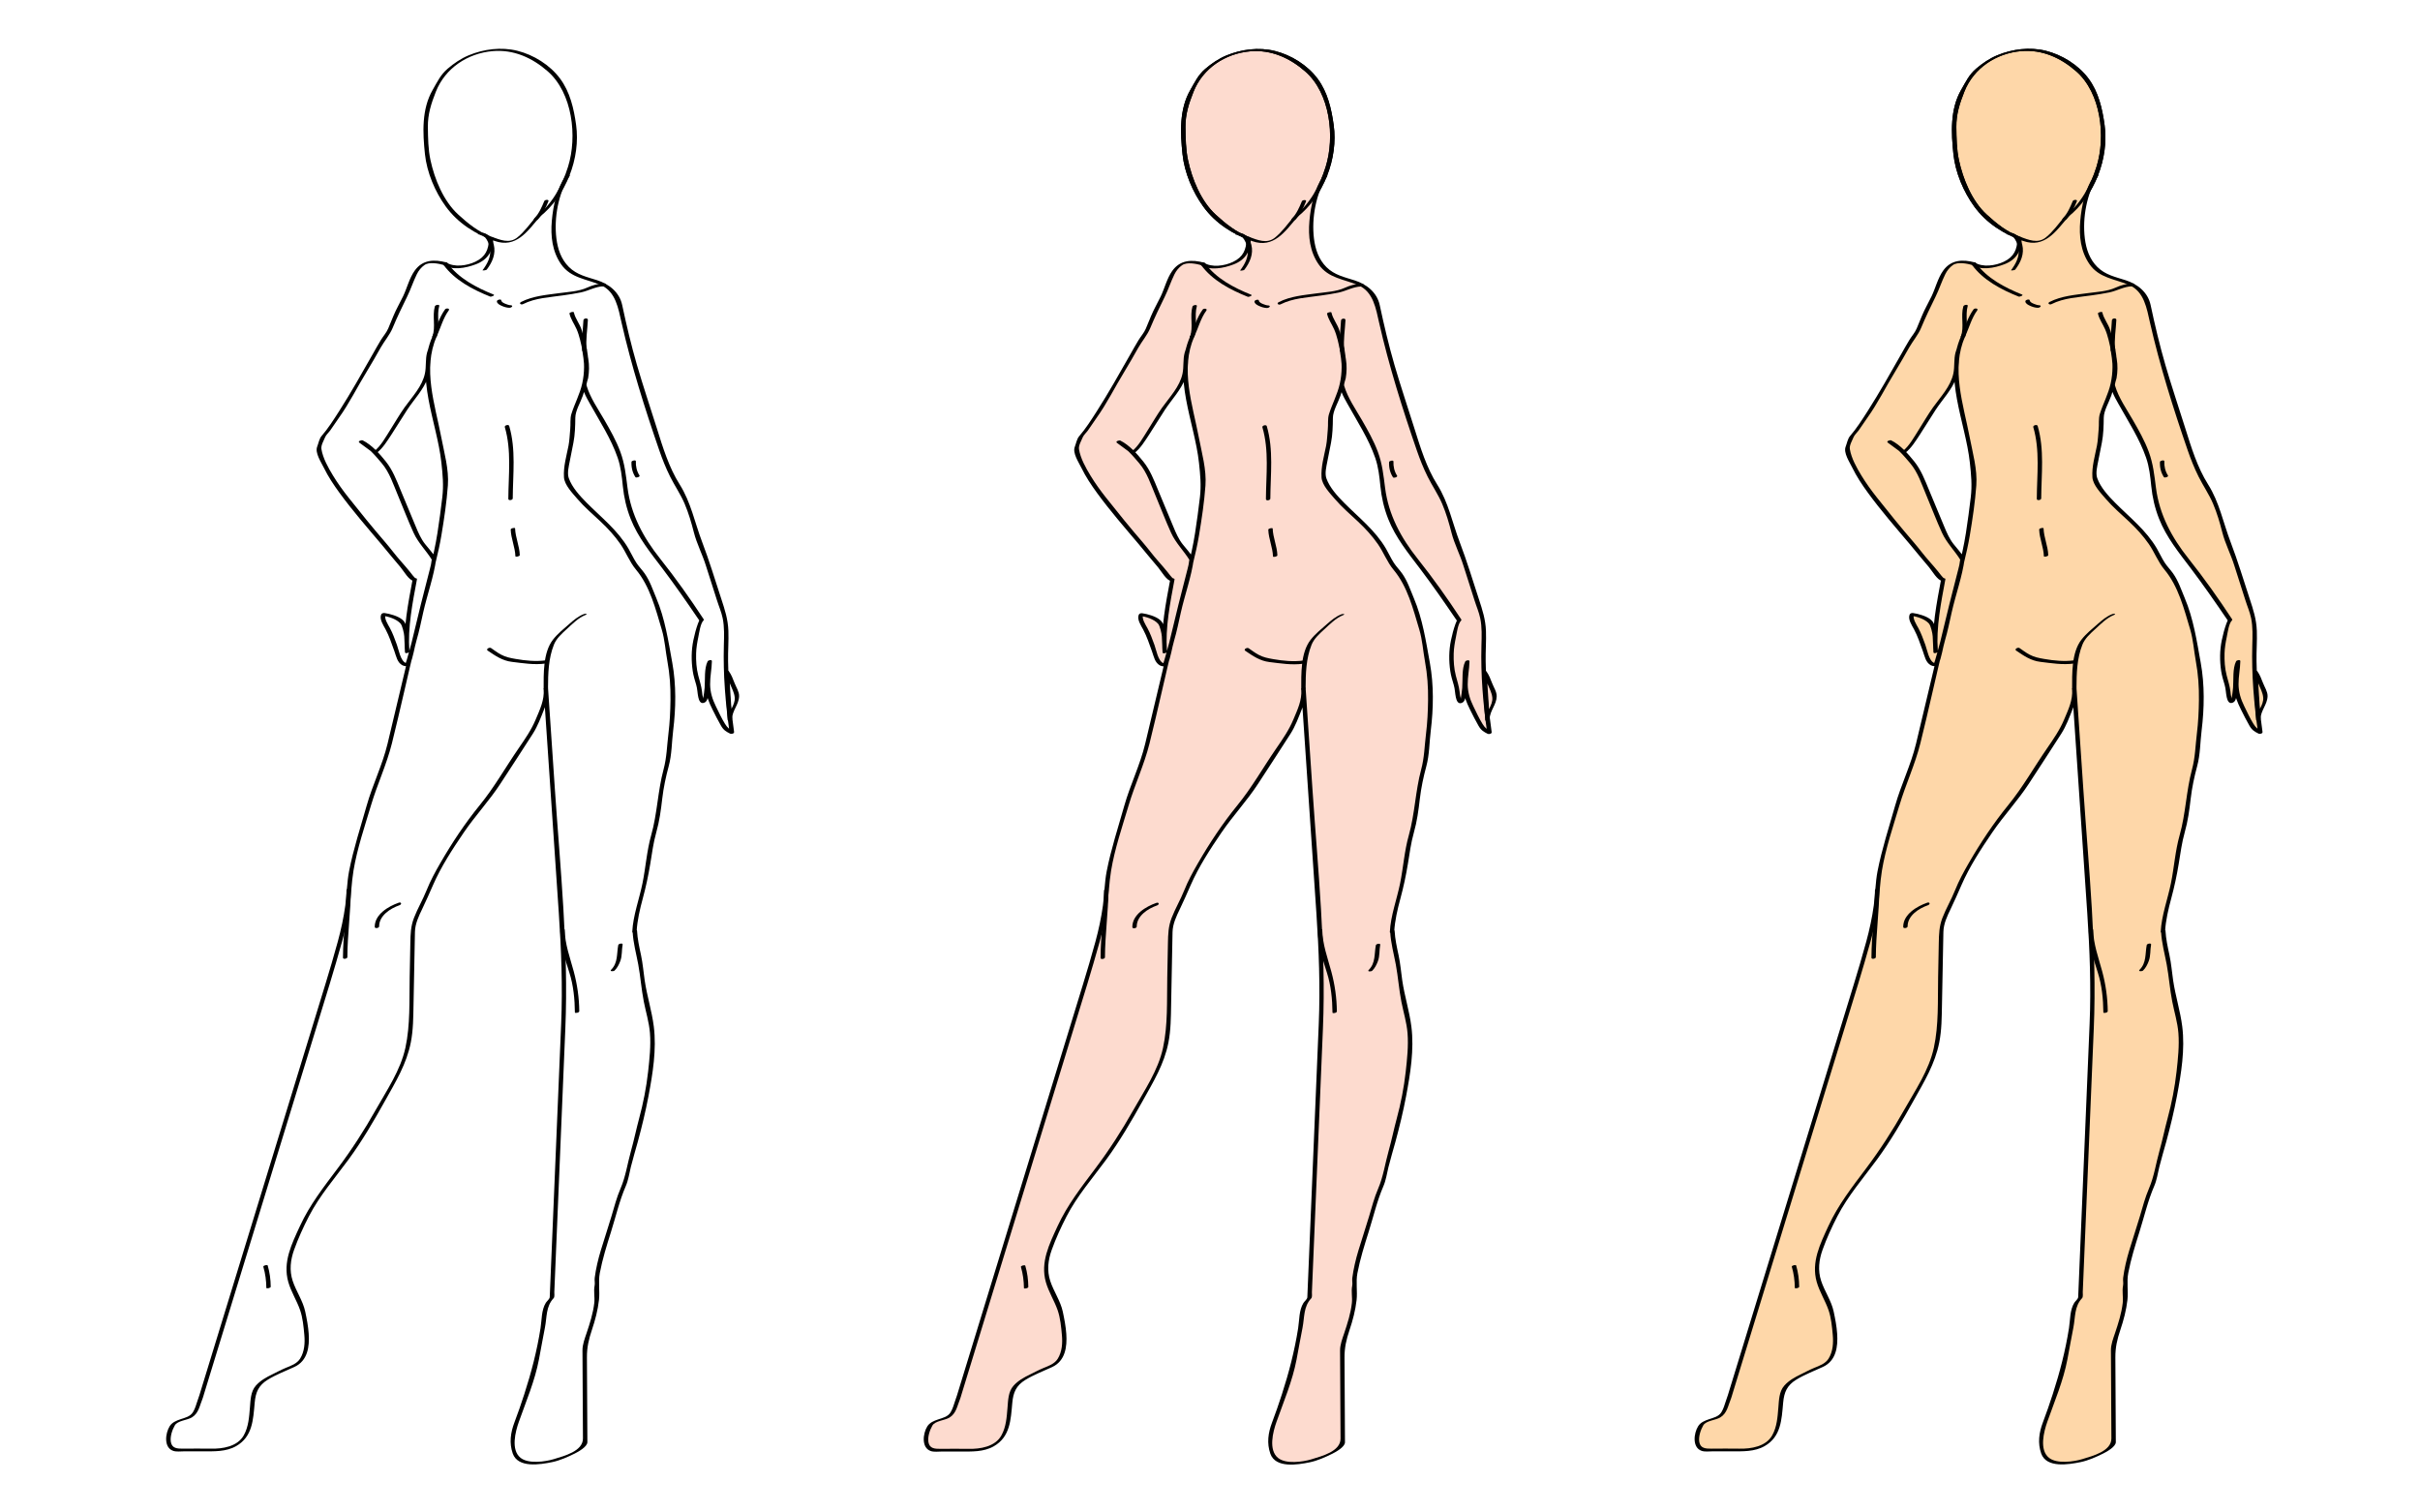 <?xml version="1.0" encoding="utf-8"?>
<!-- Generator: Adobe Illustrator 16.0.0, SVG Export Plug-In . SVG Version: 6.00 Build 0)  -->
<!DOCTYPE svg PUBLIC "-//W3C//DTD SVG 1.1//EN" "http://www.w3.org/Graphics/SVG/1.1/DTD/svg11.dtd">
<svg version="1.1" id="Layer_1" xmlns="http://www.w3.org/2000/svg" xmlns:xlink="http://www.w3.org/1999/xlink" x="0px" y="0px"
	 width="1600px" height="1000px" viewBox="0 0 1600 1000" enable-background="new 0 0 1600 1000" xml:space="preserve">
<g>
	<path fill="#FED7A9" d="M1366.163,143.347c-2.207,2.559-3.611,4.666-5.894,7.143c-5.303,5.759-6.403,7.287-11.229,9.004
		c-2.232,0.795-2.232,0.795-6.643,0.271c-1.28-0.152-5.733-1.827-7.961-2.608c-4.877-1.71-4.877-1.71-11.834-6.166
		c0,0-4.631-3.414-5.813-4.439c-1.506-1.301-3.316-2.992-4.699-4.255c-2.517-2.299-4.448-4.884-6.438-7.642
		c-1.738-2.41-1.736-2.99-3.177-5.583c-4.694-7.962-8.464-18.395-9.514-27.57c-0.583-5.087-0.803-10.206-0.936-15.321
		c-0.188-7.289,0.729-14.181,3.407-21.004c0.58-1.474,1.382-2.861,1.885-4.364c0.354-1.061,1.053-2.126,1.613-3.121
		c0.468-0.825,0.811-1.719,1.207-2.569c3.201-6.832,9.897-12.115,16.322-15.85c6.733-3.914,14.318-5.937,22.084-6.232
		c0.74-0.028,1.48-0.042,2.222-0.042c14.519,0,25.388,6.01,35.509,15.698c6.549,6.269,12.151,20.437,12.991,29.47
		c0.382,4.094,1,4.399,1,8.512c0,0.667,0.011,5.338,0.023,6.012c0.078,3.738-0.172,7.657-1.023,11.25
		c-1.92,8.103-6.067,18.438-10.016,24.828c-3.457,5.598-7.904,10.625-13.09,14.584L1366.163,143.347z"/>
	<g>
		<path d="M1364.838,143.407c-3.891,4.64-7.503,9.787-12.259,13.608c-5.321,4.274-11.396,1.509-16.963-0.47
			c-8.559-3.041-15.545-8.694-22.166-14.77c-9.694-8.894-15.593-23.372-18.293-35.988c-1.52-7.088-1.609-14.59-1.702-21.811
			c-0.11-8.476,2.241-15.667,5.303-23.396c6.164-15.563,21.047-25.36,37.525-26.785c13.85-1.198,26.145,4.389,36.374,13.327
			c16.45,14.373,19.696,43.151,13.482,63.055c-3.988,12.782-10.469,24.662-21.104,33.063c0.858-0.092,1.718-0.185,2.577-0.277
			c-0.001-0.001-0.002-0.002-0.002-0.004c-0.409-0.818-3.199,0.173-2.898,0.776c0.001,0.001,0.002,0.002,0.002,0.004
			c0.368,0.735,2.139,0.07,2.577-0.277c17.48-13.807,27.234-38.88,24.152-60.962c-1.5-10.751-3.988-21.695-10.631-30.593
			c-6.719-9-17.428-15.658-28.262-18.35c-10.588-2.63-22.209-1.138-32.176,3.033c-5.033,2.106-9.696,5.284-13.83,8.81
			c-4.737,4.042-6.915,8.818-9.933,14.054c-7.354,12.761-6.591,28.352-5.1,42.434c1.282,12.114,6.623,24.824,13.771,34.648
			c8.041,11.05,19.642,18.334,32.309,22.769c14.127,4.946,21.672-6.217,29.893-16.019
			C1368.168,142.475,1365.331,142.819,1364.838,143.407z"/>
	</g>
</g>
<g>
	<path fill="#FDDBCF" d="M856.492,143.479c-2.207,2.559-3.611,4.666-5.894,7.143c-5.303,5.759-6.403,7.287-11.229,9.004
		c-2.232,0.795-2.232,0.795-6.644,0.271c-1.279-0.152-5.732-1.827-7.961-2.608c-4.876-1.71-4.876-1.71-11.833-6.166
		c0,0-4.631-3.414-5.813-4.439c-1.506-1.301-3.316-2.992-4.699-4.255c-2.517-2.299-4.449-4.884-6.438-7.642
		c-1.738-2.41-1.737-2.99-3.177-5.583c-4.694-7.962-8.463-18.394-9.514-27.57c-0.583-5.087-0.803-10.206-0.935-15.321
		c-0.188-7.289,0.729-14.181,3.407-21.004c0.58-1.474,1.382-2.861,1.884-4.364c0.354-1.061,1.053-2.126,1.614-3.121
		c0.466-0.825,0.81-1.719,1.207-2.569c3.201-6.832,9.897-12.115,16.322-15.85c6.733-3.914,14.318-5.938,22.084-6.232
		c0.74-0.028,1.479-0.042,2.222-0.042c14.519,0,25.388,6.01,35.508,15.698c6.55,6.269,12.152,20.437,12.992,29.47
		c0.381,4.094,1,4.399,1,8.512c0,0.667,0.01,5.338,0.023,6.012c0.078,3.738-0.172,7.657-1.023,11.25
		c-1.92,8.103-6.067,18.438-10.016,24.828c-3.457,5.598-7.904,10.625-13.09,14.584V143.479z"/>
	<g>
		<path d="M855.167,143.539c-3.891,4.64-7.503,9.787-12.259,13.608c-5.321,4.274-11.396,1.509-16.963-0.47
			c-8.56-3.041-15.545-8.694-22.166-14.77c-9.694-8.894-15.592-23.371-18.293-35.988c-1.519-7.089-1.608-14.59-1.702-21.811
			c-0.11-8.477,2.241-15.666,5.302-23.396c6.162-15.563,21.049-25.36,37.525-26.785c13.851-1.198,26.146,4.389,36.375,13.327
			c16.448,14.373,19.695,43.151,13.482,63.055c-3.988,12.782-10.469,24.662-21.104,33.062c0.858-0.092,1.718-0.185,2.576-0.277
			c0-0.001-0.002-0.002-0.002-0.004c-0.408-0.818-3.198,0.174-2.897,0.776c0.001,0.001,0.002,0.002,0.002,0.004
			c0.368,0.735,2.138,0.07,2.577-0.277c17.479-13.807,27.234-38.88,24.152-60.962c-1.5-10.751-3.988-21.695-10.632-30.593
			c-6.718-9-17.427-15.658-28.261-18.35c-10.588-2.63-22.209-1.138-32.176,3.033c-5.033,2.106-9.696,5.284-13.83,8.81
			c-4.738,4.042-6.915,8.818-9.934,14.054c-7.354,12.759-6.59,28.353-5.1,42.434c1.282,12.113,6.624,24.825,13.773,34.648
			c8.042,11.05,19.64,18.333,32.308,22.769c14.127,4.946,21.672-6.217,29.892-16.019
			C858.498,142.607,855.66,142.952,855.167,143.539z"/>
	</g>
</g>
<g>
	<g>
		<path d="M345.821,201.064c8.161-4.145,17.66-4.476,26.563-5.793c3.914-0.579,7.801-1.123,11.674-1.941
			c5.216-1.103,9.519-3.86,14.993-4.059c1.556-0.056,2.31-1.953,0.322-1.881c-4.045,0.146-7.623,1.163-11.298,2.822
			c-5.524,2.494-12.243,2.757-18.187,3.582c-8.544,1.185-17.473,1.834-25.286,5.803
			C342.825,200.499,344.439,201.766,345.821,201.064L345.821,201.064z"/>
	</g>
</g>
<g>
	<g>
		<path d="M385.739,211.753c-0.319,6.699-1.482,13.283-0.763,19.989c0.154,1.429,3.057,0.701,2.898-0.776
			c-0.697-6.486,0.501-12.914,0.81-19.394C388.76,209.981,385.805,210.346,385.739,211.753L385.739,211.753z"/>
	</g>
</g>
<g>
	<g>
		<path d="M479.194,444.875c1.64,2.311,2.515,4.91,3.568,7.507c1.167,2.874,2.678,5.544,3,8.667c0.55,5.311-4.557,9.617-4.667,15
			c0.967-0.259,1.933-0.518,2.897-0.775c-0.667-10.444-1.333-20.89-2-31.333c-0.053-0.838-2.964-0.258-2.897,0.775
			c0.667,10.444,1.333,20.89,2,31.333c0.056,0.87,2.877,0.218,2.897-0.775c0.113-5.509,4.554-9.465,4.667-15
			c0.062-3.022-1.947-5.938-3-8.667s-2.065-5.432-3.766-7.826C481.376,443.048,478.57,443.996,479.194,444.875z"/>
	</g>
</g>
<g>
	<g>
		<path d="M354.278,143.406c-3.892,4.639-7.502,9.786-12.259,13.607c-5.321,4.274-11.395,1.509-16.964-0.47
			c-8.557-3.041-15.545-8.694-22.166-14.77c-9.694-8.896-15.592-23.37-18.293-35.988c-1.518-7.089-1.608-14.59-1.702-21.811
			c-0.11-8.477,2.242-15.666,5.302-23.396c6.162-15.563,21.049-25.36,37.525-26.785c13.851-1.198,26.146,4.389,36.375,13.327
			c16.449,14.372,19.697,43.152,13.483,63.055c-3.991,12.782-10.467,24.661-21.104,33.061c0.859-0.092,1.718-0.185,2.577-0.277
			c0-0.001-0.001-0.002-0.002-0.003c-0.533-0.799-3.217,0.297-2.897,0.776c0,0.001,0.001,0.002,0.002,0.003
			c0.461,0.691,2.076,0.119,2.577-0.277c17.481-13.805,27.235-38.88,24.154-60.961c-1.5-10.751-3.99-21.695-10.631-30.593
			c-6.718-9-17.427-15.659-28.261-18.35c-10.589-2.63-22.209-1.138-32.177,3.033c-5.033,2.106-9.697,5.284-13.83,8.81
			c-4.738,4.042-6.915,8.818-9.933,14.054c-7.354,12.759-6.59,28.353-5.1,42.434c1.282,12.113,6.624,24.825,13.773,34.648
			c8.042,11.05,19.64,18.333,32.308,22.769c14.129,4.947,21.669-6.217,29.891-16.019
			C357.608,142.475,354.771,142.819,354.278,143.406z"/>
	</g>
</g>
<g>
	<g>
		<path d="M316.58,154.979c4.502-0.175,6.792,5.88,7.38,9.466c0.864,5.27-1.898,10.219-4.926,14.229
			c-0.174,0.23,2.344,0.157,2.855-0.521c3.615-4.788,6.086-10.347,4.562-16.437c-1.049-4.188-4.069-8.045-8.607-7.868
			C317.098,153.876,314.665,155.053,316.58,154.979L316.58,154.979z"/>
	</g>
</g>
<g>
	<g>
		<path d="M328.512,199.301c0.129,1.476,1.947,2.342,3.113,2.879c1.538,0.708,3.323,1.268,5.026,1.319
			c0.651,0.02,1.526-0.225,1.911-0.797c0.387-0.578-0.326-0.862-0.792-0.876c-1.202-0.036-2.434-0.486-3.535-0.932
			c-1.014-0.41-2.715-1.104-2.825-2.369C331.325,197.545,328.415,198.176,328.512,199.301L328.512,199.301z"/>
	</g>
</g>
<g>
	<g>
		<path d="M293.111,174.954c7.474,10.285,19.395,16.482,30.938,21.123c0.802,0.322,3.453-0.874,2.326-1.327
			c-11.448-4.603-23.153-10.695-30.563-20.891C295.285,173.133,292.482,174.089,293.111,174.954L293.111,174.954z"/>
	</g>
</g>
<g>
	<g>
		<path d="M417.52,305.372c-0.19,3.558,0.617,7.092,2.59,10.082c0.467,0.708,3.282-0.205,2.705-1.08
			c-1.798-2.724-2.586-6.179-2.411-9.418C420.459,303.904,417.565,304.528,417.52,305.372L417.52,305.372z"/>
	</g>
</g>
<g>
	<g>
		<path d="M287.506,202.568c-1.836,6.502,0.707,13.503-1.609,19.924c-0.399,1.105,2.53,0.746,2.911-0.311
			c2.316-6.421-0.227-13.422,1.609-19.924C290.749,201.083,287.811,201.486,287.506,202.568L287.506,202.568z"/>
	</g>
</g>
<g>
	<g>
		<path d="M408.762,624.843c-1.103,5.764-0.1,11.738-4.714,16.328c-1.206,1.2,1.646,1.161,2.326,0.484
			c1.771-1.764,2.825-3.856,3.709-6.169c1.382-3.614,0.866-7.285,1.577-11.003C411.875,623.361,408.953,623.849,408.762,624.843
			L408.762,624.843z"/>
	</g>
</g>
<g>
	<g>
		<path d="M388.01,230.947c-0.908-4.253-2.135-8.441-3.378-12.607c-1.252-4.199-4.281-7.525-5.222-11.815
			c-0.16-0.731-3.07-0.01-2.898,0.776c0.816,3.722,3.142,6.814,4.674,10.269c1.921,4.329,2.94,9.537,3.926,14.153
			C385.268,232.452,388.179,231.738,388.01,230.947L388.01,230.947z"/>
	</g>
</g>
<g>
	<g>
		<path d="M386.048,405.995c-3.76,1.458-6.674,3.917-9.684,6.562c-3.751,3.296-7.599,6.337-10.702,10.292
			c-6.701,8.54-6.208,22.632-6.233,32.847c-0.001,0.44,2.896,0.036,2.898-0.776c0.023-9.667,0.279-19.594,3.905-28.695
			c1.62-4.064,5.046-7.154,8.198-10.042c3.659-3.351,7.962-7.761,12.609-9.563C388.968,405.87,387.133,405.574,386.048,405.995
			L386.048,405.995z"/>
	</g>
</g>
<g>
	<g>
		<path d="M370.429,615.36c0.202,9.592,3.087,18.609,6,27.667c2.691,8.364,3.577,17.59,3.666,26.333
			c0.008,0.736,2.908,0.229,2.898-0.777c-0.091-8.929-1.341-17.714-3.666-26.333c-2.506-9.285-5.796-17.909-6-27.667
			C373.312,613.838,370.409,614.357,370.429,615.36L370.429,615.36z"/>
	</g>
</g>
<g>
	<g>
		<path d="M322.428,430.145c5.063,3.438,9.75,6.693,15.949,7.439c7.568,0.911,14.735,2.129,22.373,1.119
			c1.6-0.212,2.227-2.386,0.256-2.125c-6.761,0.895-13.441,0.253-20.127-0.923c-3.547-0.624-6.422-1.156-9.668-2.875
			c-2.299-1.219-4.402-2.853-6.551-4.311C323.598,427.749,321.058,429.215,322.428,430.145L322.428,430.145z"/>
	</g>
</g>
<g>
	<g>
		<path d="M323.258,157.827c-0.111,7.11-2.213,11.969-8.887,15.174c-5.591,2.686-14.104,3.976-19.516,0.419
			c-0.672,0.524-1.345,1.048-2.018,1.571c0.25,0.083,0.5,0.167,0.75,0.25c0.583-0.557,1.166-1.114,1.748-1.671
			c-8.244-2.243-15.977-1.935-21.2,5.43c-3.502,4.938-5.016,11.438-7.606,16.851c-2.07,4.325-4.529,8.479-6.367,12.91
			c-1.164,2.808-2.328,5.615-3.492,8.422c-1.097,2.646-3.405,5.236-4.904,7.712c-1.873,3.095-3.635,6.258-5.421,9.404
			c-7.138,12.573-14.322,25.337-22.104,37.521c-3.573,5.594-7.366,11.535-11.706,16.556c-1.449,1.677-2.02,4.882-2.825,6.932
			c-1.605,4.087,2.596,10.236,4.301,13.743c2.918,6.001,6.551,11.443,10.48,16.827c8.532,11.693,18.24,22.825,27.585,33.875
			c4.274,5.053,8.378,10.253,12.719,15.245c1.885,2.168,5.709,9.045,8.867,9.045c-0.302-0.239-0.604-0.478-0.906-0.717
			c-2.877,15.458-6.23,32.207-4.995,47.975c0.083,1.063,2.952,0.394,2.897-0.775c-0.207-4.454-0.102-8.852-1.284-13.127
			c-0.882-3.192-0.789-5.648-3.558-7.857c-2.836-2.263-7.954-3.699-11.483-4.212c-0.861-0.125-1.964,0.115-2.328,0.999
			c-1.28,3.114,1.466,7.058,2.875,9.688c2.481,4.632,4.098,9.602,5.88,14.537c1.249,3.46,1.823,7.314,5.215,9.266
			c1.232,0.708,4.364,1.167,5.132-0.603c2.115-4.87,2.774-10.727,4.284-15.854c1.808-6.142,3.043-12.357,4.445-18.594
			c2.661-11.839,6.976-23.466,8.577-35.517c-0.969,0.109-1.938,0.218-2.907,0.327c0,0.083,0,0.167,0,0.25
			c0.932-0.25,1.863-0.5,2.794-0.749c-2.093-3.395-4.806-6.258-7.27-9.375c-2.686-3.396-4.481-7.511-6.117-11.49
			c-3.348-8.142-6.793-16.242-10.145-24.381c-2.71-6.582-5.224-13.145-9.718-18.754c-4.081-5.092-9.279-10.954-15.197-13.9
			c-0.832-0.414-3.542,0.547-2.287,1.472c3.167,2.333,6.333,4.667,9.5,7c0.507,0.374,1.611,0.1,2.059-0.247
			c4.025-3.124,6.853-7.833,9.629-12.018c3.628-5.472,6.952-11.139,10.573-16.614c4.6-6.955,10.588-13.019,13.499-20.932
			c1.641-4.46,1.697-8.945,1.966-13.634c0.274-4.769,2.251-9.636,4.013-14.031c0.099-0.247-0.139-0.458-0.31-0.572
			c0,0-0.001,0-0.001-0.001c-0.625-0.417-2.189-0.041-2.502,0.67c-11.949,27.202,2.836,56.201,5.833,83.61
			c0.859,7.859,1.551,14.938,0.604,22.87c-0.944,7.918-1.978,15.748-3.208,23.634c-2.494,15.994-7.156,31.707-11.019,47.417
			c-7.529,30.621-14.585,61.349-21.99,91.99c-3.406,14.094-9.868,26.988-13.804,40.906c-4.057,14.344-8.771,28.655-11.619,43.319
			c-1.427,7.354-1.458,15.04-2.465,22.473c-1.104,8.143-2.836,16.169-4.999,24.092c-2.598,9.514-5.396,18.989-8.283,28.406
			c-1.285,4.189-2.569,8.382-3.854,12.572c-7.081,23.1-14.162,46.197-21.243,69.297c-17.416,56.813-34.832,113.625-52.248,170.438
			c-1.95,6.362-3.901,12.725-5.851,19.088c-0.371,1.211-0.799,2.366-1.213,3.559c-0.916,2.638-1.561,5.274-3.032,7.685
			c-1.836,3.009-5.235,3.688-8.27,4.725c-2.725,0.932-5.556,2.056-7.146,4.604c-2.966,4.76-3.997,14.129,2.324,16.301
			c2.147,0.738,5.062,0.313,7.328,0.313c4.057,0,8.115,0,12.172,0c7.491,0,15.394,0.383,22.143-3.478
			c10.867-6.215,11.218-17.438,12.241-28.723c0.623-6.864,2.535-11.384,8.576-15.124c5.55-3.437,11.833-5.775,17.73-8.511
			c8.728-4.048,9.992-13.32,9.392-21.973c-0.341-4.914-1.283-9.865-2.316-14.676c-1.522-7.084-6.039-13.4-8.293-20.282
			c-2.252-6.874-1.441-13.786,0.95-20.466c2.695-7.527,6.158-15.107,9.819-22.203c6.952-13.475,17.092-25.171,26.042-37.326
			c9.165-12.447,16.885-25.769,24.414-39.246c6.976-12.487,14.106-24.146,16.899-38.365c1.618-8.233,1.628-16.61,1.791-24.963
			c0.242-12.437,0.484-24.872,0.727-37.31c0.07-3.579,0.139-7.157,0.209-10.735c0.105-5.424,2.494-10.44,4.81-15.233
			c2.528-5.233,4.818-10.479,7.147-15.798c5.369-12.265,12.882-23.803,20.403-34.834c7.581-11.117,16.887-21.012,24.212-32.265
			c7.146-10.979,14.344-21.962,21.398-32.993c3.237-5.063,5.307-10.772,7.512-16.333c1.847-4.656,2.914-8.851,2.514-13.814
			c-0.085-1.054-2.978-0.402-2.897,0.776c3.337,49.314,6.676,98.63,10.015,147.944c1.649,24.369,2.585,48.719,1.563,73.168
			c-0.96,22.97-1.921,45.938-2.881,68.905c-1.267,30.294-2.533,60.588-3.8,90.881c-0.292,6.993-0.585,13.986-0.877,20.98
			c-0.055,1.319-1.886,2.654-2.58,3.781c-2.983,4.839-2.646,11.327-3.503,16.75c-2.37,14.994-6.061,29.216-10.726,43.625
			c-2.051,6.337-4.161,12.45-6.525,18.688c-2.571,6.78-3.551,13.624-1.131,20.563c3.435,9.851,18.241,7.312,26.005,5.725
			c5.129-1.048,10.406-3.409,15.074-5.727c2.19-1.086,8.286-4.447,8.27-7.5c-0.021-3.86-0.042-7.723-0.063-11.585
			c-0.08-14.813-0.16-29.63-0.239-44.443c-0.035-6.548,1.152-11.788,3.306-18.199c2.162-6.436,3.893-12.99,4.662-19.75
			c0.67-5.897-0.556-11.994,0.542-17.783c1.764-9.298,4.581-18.245,7.413-27.264c3.184-10.14,5.55-20.505,9.771-30.28
			c1.735-4.016,2.309-8.391,3.351-12.615c1.381-5.601,3.09-11.121,4.599-16.688c2.695-9.945,5.156-20.079,7.069-30.205
			c2.815-14.905,5.405-30.818,3.507-45.958c-1.287-10.269-4.546-20.336-6.043-30.618c-0.812-5.571-1.237-11.077-2.417-16.6
			c-1.151-5.389-2.345-10.696-2.63-16.216c-0.054-1.046-2.269-0.255-2.624,0.103c-0.083,0.083-0.167,0.166-0.25,0.25
			c0.876,0.041,1.752,0.082,2.628,0.123c0.372-7.078,2.158-14.731,4.011-21.568c2.069-7.634,3.698-15.185,4.979-22.994
			c1.147-7.006,2.058-14.081,3.994-20.922c2.109-7.448,3.039-14.576,3.938-22.25c0.86-7.344,2.355-14.346,4.275-21.478
			c2.098-7.79,1.971-15.652,2.945-23.595c1.808-14.728,2.069-30.106-0.589-44.754c-2.646-14.581-4.797-29.107-10.615-42.875
			c-2.392-5.658-4.133-11.176-7.71-16.244c-1.737-2.463-3.87-4.558-5.513-7.1c-1.91-2.956-3.367-6.225-5.139-9.271
			c-7.066-12.141-18.004-20.592-27.741-30.416c-4.466-4.506-9.54-10.05-11.696-16.111c-1.205-3.388,0.008-7.921,0.649-11.349
			c0.763-4.079,1.613-8.138,2.412-12.209c1.025-5.226,1.194-11.081,1.237-16.4c0.037-4.672,3.396-10.097,4.939-14.554
			c3.545-10.239,4.722-20.028,2.719-30.715c-0.093-0.495-0.905-0.531-1.269-0.48c-0.045,0.006-0.09,0.013-0.136,0.019
			c-0.589,0.083-1.755,0.456-1.629,1.256c1.07,6.811,1.991,13.025,0.708,19.909c-0.592,3.178-0.855,4.235,0.417,7.532
			c1.068,2.769,2.598,5.38,4.039,7.968c6.48,11.633,13.807,22.774,18.197,35.433c2.143,6.179,2.776,12.396,3.433,18.852
			c0.756,7.433,2.393,14.547,5.13,21.498c4.895,12.431,13.23,22.568,21.189,33.097c8.169,10.807,15.839,21.861,23.468,33.058
			c1.118,1.64,0.827,0.596-0.127,3.221c-1.292,3.557-2.239,7.221-3.013,10.92c-1.407,6.725-1.434,13.623-0.438,20.396
			c0.462,3.135,1.409,6.162,2.311,9.188c0.789,2.652,0.778,5.437,1.363,8.118c0.43,1.971,1.353,4.63,3.817,3.725
			c2.667-0.981,2.36-4.139,2.863-6.492c0.773-3.613,0.705-7.534,0.933-11.211c0.179-2.875-0.002-6.945,1.306-9.561
			c-0.938,0.033-1.875,0.065-2.813,0.099c-0.122,5.669-1.216,11.258-1.167,16.934c0.046,5.241,2.188,10.033,4.452,14.651
			c1.765,3.6,3.607,7.192,5.599,10.674c1.691,2.956,3.312,3.916,6.093,5.316c0.728,0.365,2.752-0.014,2.592-1.124
			c-2.231-15.527-3.701-31.162-3.971-46.852c-0.114-6.686,0.45-13.379,0.201-20.061c-0.283-7.604-2.336-13.88-4.671-21.001
			c-4.146-12.651-7.955-25.285-12.704-37.747c-4.891-12.833-7.378-26.146-14.809-37.949c-7.143-11.346-11.109-24.4-15.092-37.102
			c-4.393-14.004-9.106-27.901-13.201-41.998c-3.792-13.059-6.919-26.327-9.755-39.624c-1.807-8.471-8.787-13.85-16.532-16.335
			c-6.834-2.193-13.384-3.509-18.668-8.746c-5.136-5.091-7.413-11.865-8.279-18.864c-1.667-13.473,1.199-29.83,8.722-41.265
			c0.78-1.187-2.155-0.984-2.717-0.131c-5.745,8.732-8.137,19.494-9.03,29.774c-0.875,10.079,0.263,20.201,6.128,28.649
			c6.438,9.272,16.799,9.678,26.313,13.826c9.843,4.292,11.547,15.492,13.66,24.783c6.502,28.587,15.373,56.731,24.939,84.439
			c2.045,5.924,4.368,11.75,7.166,17.359c3.045,6.106,6.916,11.642,9.604,17.957c2.606,6.124,4.487,12.559,6.128,18.997
			c1.9,7.457,5.629,14.499,7.915,21.859c2.372,7.637,4.928,15.246,7.313,22.895c1.256,4.028,2.945,7.771,3.801,11.93
			c1.207,5.865,0.941,11.991,0.777,17.939c-0.537,19.424,1.1,38.826,3.861,58.043c0.864-0.375,1.729-0.749,2.592-1.124
			c-2.716-1.368-4.069-2.395-5.697-5.016c-2.312-3.72-4.182-7.827-6.104-11.752c-2.266-4.623-3.688-9.208-3.734-14.388
			c-0.046-5.101,1.07-10.17,1.181-15.274c0.027-1.275-2.428-0.671-2.813,0.098c-2.403,4.813-1.573,12.167-1.996,17.442
			c-0.188,2.341-0.552,4.678-0.933,6.995c-0.321,1.957,0.144,0.125-0.125-0.645c-0.437-1.255-0.524-2.571-0.678-3.882
			c-0.426-3.659-1.578-7.073-2.496-10.621c-1.224-4.727-1.528-9.657-1.401-14.517c0.097-3.691,0.727-7.353,1.48-10.956
			c0.57-2.723,1.342-8.813,3.348-10.796c0.262-0.259,0.378-0.549,0.166-0.872c-9.029-13.754-18.556-27.207-28.804-40.082
			c-11.063-13.9-19.256-29.026-21.539-46.824c-1.063-8.292-1.836-15.926-4.77-23.841c-2.736-7.387-6.667-14.308-10.591-21.114
			c-4.178-7.246-9.257-14.451-11.674-22.519c-0.374-1.25,0.753-3.728,1-5.052c0.379-2.035,0.515-4.179,0.578-6.241
			c0.134-4.362-0.875-8.499-1.546-12.772c-0.543,0.419-1.086,0.837-1.629,1.256c0.045-0.006,0.09-0.013,0.136-0.019
			c-0.423-0.16-0.846-0.32-1.269-0.48c1.377,7.348,1.44,14.517-0.174,21.827c-1.564,7.086-5.052,13.378-7.181,20.208
			c-0.942,3.021-0.427,6.867-0.76,10.013c-0.39,3.689-0.419,7.279-1.137,10.94c-1.335,6.804-3.466,13.877-2.995,20.863
			c0.347,5.133,5.724,10.623,8.839,14.259c4.643,5.419,10.133,10.089,15.326,14.963c4.857,4.563,9.32,9.407,13.125,14.889
			c3.768,5.429,6.069,11.833,10.318,16.915c9.307,11.128,12.943,25.944,17.042,39.617c2.022,6.745,2.452,14.056,3.729,20.979
			c1.586,8.605,2.147,16.88,2.041,25.638c-0.094,7.556-0.438,14.755-1.358,22.251c-0.985,8.027-1.078,15.672-3.201,23.557
			c-3.877,14.399-4.134,29.23-8.195,43.576c-2.91,10.284-3.619,21.248-5.741,31.722c-2.165,10.678-6.205,21.169-6.781,32.14
			c-0.066,1.251,2.139,0.612,2.628,0.123c0.083-0.083,0.167-0.166,0.25-0.25c-0.875,0.034-1.749,0.067-2.624,0.103
			c0.38,7.354,2.377,14.412,3.713,21.62c1.502,8.112,2.066,16.37,3.663,24.5c1.363,6.938,3.511,13.765,4.074,20.832
			c0.666,8.351-0.295,17.194-1.213,25.494c-1.153,10.427-3.229,20.978-5.967,31.078c-1.906,7.034-3.332,14.179-5.312,21.205
			c-2.302,8.17-3.547,17.092-6.907,24.87c-2.621,6.065-4.212,12.343-6.096,18.65c-2.244,7.519-4.743,14.952-7.015,22.458
			c-1.728,5.707-3.249,12.114-4.011,18.04c-0.248,1.92,0.295,3.378-0.084,5.285c-0.729,3.671,0.225,7.606-0.199,11.332
			c-0.775,6.821-2.894,13.438-5.069,19.91c-1.22,3.633-2.766,7.596-2.745,11.479c0.028,5.229,0.056,10.455,0.084,15.685
			c0.076,14.188,0.153,28.375,0.229,42.563c0.045,8.442-12.422,11.56-19.127,13.627c-5.785,1.785-16.987,3.338-22.166-0.854
			c-6.499-5.259-3.378-17.274-1.095-23.736c4.779-13.526,10.619-27.174,13.31-41.348c1.326-6.985,2.56-13.989,3.941-20.964
			c1.367-6.899,0.561-14.002,5.78-19.513c0.758-0.799,0.389-3.075,0.43-4.057c0.155-3.7,0.31-7.4,0.464-11.1
			c2.276-54.451,4.553-108.903,6.83-163.354c2.2-52.612-3.354-105.258-6.905-157.691c-1.515-22.383-3.031-44.766-4.545-67.147
			c-0.966,0.259-1.932,0.518-2.897,0.776c0.575,7.145-2.493,13.428-5.205,19.896c-2.938,7.01-7.024,12.903-11.316,19.124
			c-8.693,12.6-16.016,25.715-25.725,37.62c-9.754,11.959-18.366,24.951-26.075,38.306c-3.341,5.788-6.551,11.661-9.031,17.881
			c-2.484,6.228-5.936,12.019-8.353,18.264c-2.192,5.666-2.321,10.756-2.436,16.646c-0.147,7.556-0.294,15.11-0.441,22.665
			c-0.3,15.423,0.471,31.511-2.812,46.622c-3.246,14.944-12.279,28.048-19.684,41.2c-7.563,13.434-15.843,26.245-25.104,38.571
			c-9.186,12.228-18.505,24.146-24.937,38.117c-5.432,11.803-11.463,23.798-7.728,36.972c1.842,6.494,5.609,12.263,7.819,18.621
			c1.757,5.057,2.31,11.03,2.791,16.337c0.487,5.368,0.139,11.029-2.756,15.713c-2.108,3.411-6.158,4.767-9.669,6.212
			c-2.985,1.228-5.842,2.819-8.749,4.224c-3.998,1.933-7.876,4.082-10.857,7.436c-3.488,3.924-3.522,9.616-3.936,14.556
			c-0.524,6.265-0.913,12.672-4.04,18.277c-4.189,7.51-14.04,9.027-21.761,8.852c-6.166-0.142-12.351,0-18.519,0
			c-3.665,0-7.201-0.114-7.955-4.422c-0.611-3.492,0.917-8.051,2.618-10.967c1.854-3.18,8.13-3.385,11.223-5.243
			c4.603-2.766,5.218-7.898,7.11-12.424c0.361-0.863,0.578-1.802,0.851-2.694c5.391-17.585,10.781-35.169,16.171-52.753
			c18.092-59.019,36.184-118.037,54.276-177.056c4.25-13.862,8.499-27.726,12.749-41.587c2.888-9.422,5.615-18.906,8.283-28.406
			c2.052-7.307,3.572-14.729,4.729-22.227c1.246-8.075,1.411-16.288,2.736-24.337c2.405-14.609,7.406-29.162,11.618-43.319
			c4.123-13.858,10.298-26.842,13.804-40.907c5.549-22.265,10.371-44.734,15.852-67.026c2.833-11.521,5.666-23.043,8.499-34.564
			c2.934-11.931,6.337-23.819,8.358-35.944c1.829-10.97,3.484-21.959,4.284-33.059c0.759-10.535-2.424-21.508-4.376-31.753
			c-4.136-21.696-12.472-45.216-3.028-66.715c-0.834,0.223-1.668,0.447-2.502,0.67c-0.68-0.453-3.607,9.159-3.839,10.01
			c-1.213,4.443-0.475,9.279-1.419,13.803c-1.809,8.67-8.488,15.501-13.471,22.489c-3.361,4.715-6.248,9.79-9.358,14.67
			c-3.058,4.797-6.255,10.835-10.823,14.379c0.687-0.082,1.373-0.164,2.059-0.247c-3.167-2.333-6.333-4.667-9.5-7
			c-0.762,0.491-1.525,0.981-2.287,1.472c5.795,2.886,10.662,8.711,14.803,13.6c5.196,6.133,7.66,14.05,10.747,21.339
			c3.462,8.175,6.598,16.556,10.291,24.625c3.131,6.84,8.328,11.734,12.212,18.036c0.459,0.745,2.794,0.143,2.794-0.749
			c0-0.083,0-0.167,0-0.25c0-1.295-2.769-0.714-2.907,0.327c-1.224,9.212-3.984,18.532-6.499,27.477
			c-2.626,9.338-4.242,18.89-6.985,28.202c-0.336,1.141-3.561,13.169-3.759,13.089c-3.496-1.411-4.675-8.79-5.855-12.005
			c-1.398-3.811-2.699-7.531-4.629-11.102c-1.316-2.436-4.045-6.369-2.866-9.238c-0.776,0.333-1.552,0.666-2.328,0.999
			c4.008,0.583,9.51,2.164,12.235,5.313c1.216,1.406,2.361,6.537,2.445,8.347c0.165,3.547,0.33,7.095,0.495,10.643
			c0.966-0.259,1.932-0.518,2.897-0.775c-1.22-15.58,2.161-32.247,5.005-47.525c0.094-0.502-0.511-0.717-0.906-0.717
			c-0.613,0-3.319-3.701-3.833-4.33c-1.911-2.333-3.863-4.627-5.874-6.875c-3.587-4.009-6.771-8.42-10.293-12.495
			c-8.346-9.653-16.491-19.674-24.401-29.69c-3.658-4.631-7.15-9.456-10.212-14.502c-3.151-5.19-6.671-11.438-7.647-17.493
			c-0.405-2.509,1.566-5.599,2.462-7.879c0.572-1.456,2.401-3.099,3.31-4.363c2.002-2.785,3.838-5.688,5.835-8.478
			c6.892-9.628,12.145-20.375,18.338-30.449c3.229-5.252,6.23-10.634,9.286-15.987c2.409-4.219,6.002-8.434,7.847-12.883
			c2.959-7.136,6.261-13.936,9.668-20.875c2.352-4.791,3.972-9.895,6.328-14.667c1.188-2.409,2.851-4.517,5.051-6.075
			c3.25-2.302,9.459-0.951,12.962,0.002c0.972,0.265,3.434-1.109,1.748-1.671c-0.25-0.083-0.5-0.167-0.75-0.25
			c-0.744-0.248-3.259,0.755-2.018,1.571c6.331,4.159,15.516,2.346,22.134-0.193c7.969-3.058,11.333-8.896,11.463-17.199
			C326.186,156.206,323.274,156.785,323.258,157.827L323.258,157.827z"/>
	</g>
</g>
<g>
	<g>
		<path d="M294.265,204.546c-3.818,5.215-5.628,11.821-8.288,17.667c-0.658,1.447,2.262,1.312,2.747,0.245
			c2.554-5.612,4.27-12.175,7.934-17.179C297.729,203.817,294.98,203.569,294.265,204.546L294.265,204.546z"/>
	</g>
</g>
<g>
	<g>
		<path d="M178.994,850.732c-0.048-4.755-0.659-9.434-2-14c-0.229-0.779-3.118,0.024-2.897,0.776c1.341,4.566,1.952,9.245,2,14
			C176.103,852.131,179.003,851.657,178.994,850.732L178.994,850.732z"/>
	</g>
</g>
<g>
	<g>
		<path d="M229.093,588.501c-0.154,14.921-2.271,29.757-2.334,44.707c-0.005,1.268,2.9,0.666,2.904-0.34
			c0.063-14.95,2.179-29.786,2.333-44.707C232.01,586.896,229.104,587.492,229.093,588.501L229.093,588.501z"/>
	</g>
</g>
<g>
	<g>
		<path d="M250.669,612.515c-0.027-7.149,7.396-11.901,13.436-14.005c1.696-0.59,1.287-2.297-0.453-1.69
			c-6.856,2.387-15.928,7.715-15.897,15.995C247.759,614.176,250.673,613.619,250.669,612.515L250.669,612.515z"/>
	</g>
</g>
<g>
	<g>
		<path d="M333.762,282.395c4.521,15.45,2.406,31.581,2.321,47.416c-0.007,1.411,2.915,0.892,2.922-0.274
			c0.085-15.997,2.221-32.308-2.345-47.917C336.304,280.401,333.411,281.19,333.762,282.395L333.762,282.395z"/>
	</g>
</g>
<g>
	<g>
		<path d="M337.656,350.104c0.2,6.046,2.906,11.622,3.105,17.668c0.021,0.635,2.929,0.136,2.898-0.776
			c-0.2-6.045-2.906-11.622-3.106-17.667C340.533,348.693,337.625,349.192,337.656,350.104L337.656,350.104z"/>
	</g>
</g>
<g>
	<g>
		<path d="M355.577,145.096c3.257-3.388,5.224-7.685,6.997-11.979c0.578-1.402-2.32-1.135-2.725-0.157
			c-1.688,4.09-3.527,8.295-6.632,11.526C352.001,145.75,354.832,145.871,355.577,145.096L355.577,145.096z"/>
	</g>
</g>
<g>
	<path fill="#FDDBCF" d="M981.76,444.768c1.666,2,2.666,5.333,3.666,7.667c1,3,3,5.667,3,8.667c0.334,5.667-5,9.333-4.666,15
		L981.76,444.768z"/>
</g>
<g>
	<path fill="#FDDBCF" d="M824.926,158.104c0,8-2,12.5-9.75,16c-4.75,2.25-16,4.493-21.25,0.493l0.75,0.25
		c-3.25-1-5.5-0.993-8.75-1.243c-7.5-0.25-11.25,6.5-13.5,12.75c-2.75,7.5-6.5,14.25-10,21.25l-4.25,10.25
		c-4.349,6.232-8.25,13.5-12,20c-3.75,6.75-8,13-11.75,19.75c-4.25,7.75-8.25,14.75-13.5,21.75c-2.25,3.25-4.25,6.75-7,9.75l-2.75,7
		c0,5,2.5,8.75,4.5,13c2,4.25,4.5,8.5,7.25,12.25c5.5,8,11.25,14.75,17.5,22c5,6,9.25,11.75,14.5,17.75c2.75,3.25,6.25,7.5,9,11
		c2.5,2.75,4.75,5.5,7,8.25c1,1,2,2,3,3.25h0.5c-1.5,8-3,16.75-3.75,25c-0.75,7.5-2,15.25-1.25,22.75l-0.5-10.75
		c-2-4.5-0.25-8.25-5.5-10.75c-3-1.25-6.75-3-9.75-3.25c-1.75,2.75,4,10.75,5,13.75c1.25,3.5,2.5,6.75,3.75,10.25
		c0.75,2,2,7,3.75,8.25c2,1.25,3.729,1.974,4.229-0.276c1.085-4.414,1.582-7.77,2.832-11.52c1.5-5,3.2-10.862,4.229-16.307
		c1.562-8.247,3.458-14.146,5.458-21.396c0.933-3.384,1.75-7.25,2.25-10.75c0.25-2,1.75-5.5,2-8.75v0.25c-2.25-4-5.75-7-8.25-10.75
		c-1.75-2.5-3.25-5.75-4.5-8.5c-3-7.25-5.75-14.5-9-21.75c-3.5-7.75-6-16.5-11.5-23c-1.75-2.25-3.75-3.75-5.5-5.75
		c-1.25-1.5-2.25-2.75-3.75-4c-2-1.75-3-2.75-5.75-4l9.5,7c5.25-3.75,16.072-23.026,20.625-29.474
		c3.292-4.662,6.792-9.174,10.033-13.873c1.29-1.87,2.961-6.627,3.533-8.846c1.334-5.178,0.182-10.355,1.89-15.526
		c0.938-2.838,1.557-5.268,3.061-8.858l-0.001-0.001c-0.937,2.079-1.823,4.203-2.39,6.327c-1.75,7.25-2.25,15.75-2,23.25
		c0.25,4,1.75,8,2.25,12.25c0.5,4.75,1.5,9.75,2.75,14.5c2,7.75,3,15.75,5,23.5c0.34,5.629,1.75,10.75,1.75,17
		c0,4.35-0.91,8.805-1.18,13.207c-0.334,5.451-1.455,10.764-2.279,16.131c-1.042,6.785-2.115,13.813-4.041,20.414
		c-7.712,31.364-15.424,62.729-23.136,94.094c-4.141,16.843-6.673,35.564-13.948,51.412c-2.626,5.719-4.587,12.123-6.265,18.114
		c-1.096,3.917-2.836,8.153-3.659,12.031c-0.989,4.665-2.551,9.037-3.594,13.581c-1.805,7.866-4.488,15.177-5.064,23.12
		c-0.892,12.287-2.395,23.781-5.333,35.731c-1.333,5.332-3,11-4.667,16.332c-1.333,4.668-2.994,12.548-5,17.334l-84,274.021
		c-1.838,3.939-1.667,8.667-6.667,12c-2.333,1.667-10.667,3-11.667,5.667l-0.667,0.668c-2,6-5.333,16.333,5.333,15.667h20
		c9,0.333,18.333-1.667,23.667-9.667c4.541-7.431,3.498-18.718,5.166-27.111c1.712-8.613,11.485-11.565,18.521-15.333
		c3.049-1.632,6.41-2.543,9.402-4.331c10.547-6.3,6.866-22.855,5.059-33.065c-0.918-5.185-3.537-9.675-5.716-14.5
		c-2.845-6.3-4.687-11.436-4.284-18.419c0.42-7.313,4.193-13.941,6.854-20.59c2.666-6.666,6-13.332,10-19.666
		c9-13.666,19.667-26,28.667-39.666c9.333-14,17-29,25.333-43.334c8.333-14.666,10.333-29,10.333-45.333l1-51.343
		c0-8.334,7-18.334,10-26.334c2.333-6,5.333-12,8.667-17.666c7.333-13,15.666-25.334,24.666-37c4.668-6,9.334-11,13.334-17.334
		c4-6.333,8-12.666,12-19c4-6.667,9.334-12.667,12.666-20c2-5,4.334-10,6-15.333c1-4.333,1-4.354,0.668-8.354l0.617,9.121
		l11.049,163.216c0,15.666,0,31.333,0,47l-7.666,183.339c-5.942,5.648-4.7,14.006-6.334,21.349c-1.334,7-2.666,14.334-4,21.334
		c-1.666,7.666-4.666,15-7,22.666c-1,3.666-1.666,7-3.334,10.334c-3.866,9.278-7.934,18.798-3,28.668c2.668,5,8.334,4.666,13,4.666
		c5.332,0,10.664-0.666,15.662-2.664c5.654-2.262,14.275-4.891,17.006-10.67l-0.334-62c1-7,4.334-14,6-21
		c0.666-3.332,1.666-7.332,2-11c0.334-3.666-0.666-7.666,0.334-11.332l0.082-0.17c-1.25-3.25,1-9.25,1.75-12.75
		c0.5-4.25,1.75-8.25,3-12.25c2.5-7.25,4.75-15,7-22.5c0.75-3.25,1.75-6.75,3-10c1.25-4,3.5-7.5,4.25-11.5
		c1.638-8.726,4.5-17.25,6.75-26c1.5-5,2.25-10.25,3.75-15.5c1.5-5.5,2.5-11,3.5-16.5l1.25-7.25c1.5-10,2-19.5,2-29.5
		c0-7.25-2.5-13.75-3.75-20.75c-1.5-7.5-3-15.25-3.5-22.75c-1-8.5-4-16.75-4.25-25.25l-0.25,0.25c0-3.733,1.265-6.868,1.744-10.56
		c0.568-4.367,1.498-8.604,2.805-12.814c2.693-8.681,3.771-17.669,5.341-26.506c0.733-4.127,1.166-8.276,2.2-12.35
		c1.39-5.454,3.429-10.719,3.896-16.381c0.494-5.951,1.27-12.324,2.186-18.159c0.938-5.964,3.136-11.826,4.271-17.782
		c1.271-6.672,0.775-13.454,1.99-20.061c0.91-4.947,0.815-9.774,0.815-14.862c0-7.498,0.443-15.298-0.75-22.505
		c-1.188-7.201-2.729-14.113-3.561-21.354c-0.771-6.726-3.984-13.563-5.578-20.208c-0.961-4.008-3.104-7.701-4.356-11.65
		c-1.783-5.609-4.729-10.394-8.65-14.707c-2.74-3.017-4.748-7.645-6.824-11.285c-2.492-4.367-5.227-8.387-8.529-12.207
		c-9.092-10.516-20.707-18.171-28.5-29.859c-2-3-3.75-5.25-3.75-9c0-4.75,1.25-9.25,2-13.75c0.75-4.25,2-8.25,2-12.5
		c0-3.183,0.683-6.334,0.674-9.484c-0.008-2.725,0.041-4.653,1.438-7.126c1.529-2.71,2.471-6.05,3.517-8.979
		c2.17-6.08,3.872-12.411,3.872-18.912c0-4.135-0.403-7.866-1.149-11.578l-0.135,0.019c0.364,3.003,1.358,5.988,1.452,9.024
		c0.07,2.326,0.218,4.726-0.161,7.034c-0.226,1.371-0.24,2.742-0.578,4.075c-0.347,1.361-1.111,2.459-0.744,3.932
		c0.699,2.823,2.188,5.653,3.483,8.243c8.666,16,20,31.333,22.666,50c0.666,8,1.334,16,4,24
		c4.438,13.32,11.904,24.135,20.699,34.959c4.188,5.151,7.222,10.463,11.601,15.447c2.707,3.081,4.832,6.817,6.952,10.133
		c2.535,3.967,5.513,7.788,8.082,11.795l-0.334,0.33c-5,13.333-6.666,26.667-2.334,40.333c1,3,1.334,5.667,1.668,8.667
		c0,0.667,1,4.667,2,4.667c1.666,0,1.666-4.667,2-5.667c1-7,0.666-13.667,2-20.333l0.332-0.667c0,8.333-2.666,15.667,0,23.667
		c1.668,5,4,9,6.334,13.667c1.334,2.333,4.334,9.333,7.666,9.333l0.668,0.336c-2.334-16.003-4-34-4-50.667
		c0-10,1.332-20.667-2-30.667c-4-9.333-4.313-15.675-9.334-28c-1.813-6.766-5.616-15.183-8.334-23.333
		c-2.52-10.079-6.416-21.883-12.178-30.745c-8.508-13.083-13.801-33.511-18.834-48.761c-6.332-19.178-12.268-38.126-16.541-57.951
		c-0.996-4.626-1.447-5.868-2.778-12.209l-0.669-1.665c-4-10-8.666-12.667-19.332-15.333c-9.334-2.667-14.668-5.333-20-14.667
		c-7.334-13.333-3.334-41.333,5.332-54"/>
</g>
<g>
	<g>
		<path d="M846.709,201.197c8.162-4.146,17.66-4.476,26.563-5.793c3.914-0.579,7.802-1.123,11.674-1.941
			c5.216-1.103,9.519-3.86,14.992-4.059c1.556-0.056,2.31-1.953,0.322-1.881c-4.045,0.146-7.623,1.164-11.298,2.822
			c-5.524,2.494-12.242,2.757-18.186,3.582c-8.546,1.185-17.475,1.834-25.287,5.803
			C843.713,200.631,845.327,201.898,846.709,201.197L846.709,201.197z"/>
	</g>
</g>
<g>
	<g>
		<path d="M886.627,211.886c-0.318,6.698-1.482,13.283-0.762,19.989c0.154,1.429,3.058,0.701,2.897-0.776
			c-0.698-6.486,0.5-12.914,0.81-19.394C889.648,210.114,886.693,210.479,886.627,211.886L886.627,211.886z"/>
	</g>
</g>
<g>
	<g>
		<path d="M980.083,445.007c1.64,2.312,2.514,4.911,3.567,7.507c1.167,2.874,2.677,5.544,3,8.667c0.551,5.312-4.558,9.617-4.666,15
			c0.966-0.259,1.933-0.518,2.897-0.775c-0.667-10.444-1.334-20.89-2-31.333c-0.054-0.837-2.964-0.257-2.897,0.775
			c0.667,10.444,1.334,20.89,2,31.333c0.056,0.869,2.878,0.219,2.897-0.775c0.111-5.509,4.554-9.464,4.666-15
			c0.063-3.022-1.946-5.938-3-8.667c-1.053-2.729-2.064-5.432-3.765-7.826C982.266,443.181,979.46,444.129,980.083,445.007z"/>
	</g>
</g>
<g>
	<g>
		<path d="M855.167,143.539c-3.892,4.639-7.503,9.786-12.259,13.607c-5.32,4.274-11.396,1.51-16.963-0.47
			c-8.559-3.042-15.547-8.693-22.167-14.77c-9.694-8.896-15.591-23.371-18.293-35.988c-1.519-7.089-1.608-14.59-1.702-21.811
			c-0.11-8.477,2.242-15.666,5.302-23.396c6.162-15.563,21.049-25.36,37.525-26.785c13.85-1.198,26.146,4.389,36.375,13.327
			c16.448,14.373,19.695,43.151,13.482,63.055c-3.989,12.782-10.468,24.661-21.104,33.061c0.858-0.092,1.718-0.185,2.577-0.277
			c-0.002-0.001-0.002-0.002-0.002-0.003c-0.533-0.799-3.219,0.297-2.898,0.776c0.001,0.001,0.002,0.002,0.002,0.003
			c0.461,0.691,2.076,0.119,2.577-0.277c17.479-13.807,27.233-38.879,24.151-60.961c-1.5-10.751-3.987-21.695-10.631-30.593
			c-6.718-9-17.427-15.658-28.261-18.35c-10.588-2.63-22.209-1.138-32.176,3.033c-5.033,2.106-9.697,5.284-13.831,8.81
			c-4.738,4.042-6.915,8.818-9.934,14.054c-7.354,12.759-6.59,28.353-5.1,42.434c1.282,12.113,6.624,24.825,13.773,34.648
			c8.043,11.05,19.64,18.333,32.308,22.769c14.129,4.947,21.671-6.217,29.894-16.019
			C858.498,142.608,855.66,142.952,855.167,143.539z"/>
	</g>
</g>
<g>
	<g>
		<path d="M817.468,155.111c4.502-0.175,6.792,5.88,7.38,9.466c0.864,5.27-1.897,10.219-4.926,14.229
			c-0.174,0.23,2.344,0.157,2.855-0.521c3.614-4.788,6.086-10.347,4.562-16.437c-1.049-4.188-4.069-8.045-8.606-7.868
			C817.986,154.009,815.553,155.186,817.468,155.111L817.468,155.111z"/>
	</g>
</g>
<g>
	<g>
		<path d="M829.4,199.434c0.129,1.476,1.946,2.342,3.112,2.879c1.538,0.708,3.323,1.268,5.026,1.319
			c0.65,0.02,1.525-0.225,1.911-0.797c0.387-0.578-0.326-0.862-0.792-0.876c-1.202-0.036-2.435-0.486-3.535-0.932
			c-1.014-0.41-2.715-1.104-2.825-2.369C832.213,197.678,829.303,198.309,829.4,199.434L829.4,199.434z"/>
	</g>
</g>
<g>
	<g>
		<path d="M794,175.086c7.473,10.285,19.395,16.482,30.938,21.123c0.802,0.322,3.452-0.874,2.325-1.327
			c-11.448-4.603-23.152-10.694-30.562-20.891C796.173,173.266,793.371,174.222,794,175.086L794,175.086z"/>
	</g>
</g>
<g>
	<g>
		<path d="M918.408,305.504c-0.191,3.559,0.617,7.092,2.589,10.082c0.467,0.708,3.283-0.205,2.705-1.08
			c-1.797-2.724-2.585-6.179-2.411-9.418C921.348,304.037,918.453,304.661,918.408,305.504L918.408,305.504z"/>
	</g>
</g>
<g>
	<g>
		<path d="M788.395,202.701c-1.836,6.502,0.707,13.503-1.608,19.924c-0.399,1.105,2.53,0.746,2.911-0.311
			c2.315-6.421-0.228-13.422,1.608-19.924C791.637,201.216,788.7,201.619,788.395,202.701L788.395,202.701z"/>
	</g>
</g>
<g>
	<g>
		<path d="M909.65,624.976c-1.104,5.764-0.101,11.739-4.715,16.328c-1.205,1.2,1.646,1.161,2.326,0.484
			c1.771-1.763,2.825-3.856,3.709-6.169c1.383-3.615,0.866-7.285,1.577-11.003C912.764,623.494,909.841,623.981,909.65,624.976
			L909.65,624.976z"/>
	</g>
</g>
<g>
	<g>
		<path d="M888.898,231.08c-0.908-4.253-2.136-8.441-3.379-12.607c-1.252-4.199-4.28-7.525-5.222-11.815
			c-0.16-0.731-3.069-0.01-2.897,0.776c0.815,3.722,3.142,6.814,4.674,10.269c1.921,4.329,2.939,9.537,3.926,14.153
			C886.156,232.584,889.067,231.871,888.898,231.08L888.898,231.08z"/>
	</g>
</g>
<g>
	<g>
		<path d="M886.938,406.128c-3.76,1.458-6.675,3.917-9.685,6.563c-3.751,3.296-7.599,6.337-10.702,10.292
			c-6.702,8.541-6.207,22.631-6.231,32.846c-0.001,0.44,2.896,0.036,2.897-0.776c0.023-9.667,0.278-19.594,3.904-28.694
			c1.62-4.065,5.046-7.155,8.198-10.042c3.659-3.352,7.962-7.762,12.609-9.564C889.857,406.003,888.021,405.707,886.938,406.128
			L886.938,406.128z"/>
	</g>
</g>
<g>
	<g>
		<path d="M871.318,615.493c0.201,9.592,3.087,18.609,6,27.667c2.69,8.365,3.576,17.591,3.666,26.333
			c0.008,0.737,2.908,0.229,2.897-0.777c-0.091-8.929-1.342-17.714-3.666-26.333c-2.505-9.285-5.795-17.909-6-27.667
			C874.201,613.971,871.298,614.49,871.318,615.493L871.318,615.493z"/>
	</g>
</g>
<g>
	<g>
		<path d="M823.317,430.278c5.062,3.437,9.75,6.692,15.948,7.438c7.567,0.911,14.735,2.129,22.373,1.119
			c1.601-0.212,2.228-2.386,0.256-2.125c-6.761,0.896-13.44,0.253-20.127-0.923c-3.547-0.624-6.422-1.156-9.668-2.875
			c-2.299-1.218-4.402-2.853-6.551-4.311C824.487,427.881,821.947,429.348,823.317,430.278L823.317,430.278z"/>
	</g>
</g>
<g>
	<g>
		<path d="M824.146,157.959c-0.11,7.11-2.214,11.969-8.887,15.174c-5.591,2.686-14.104,3.976-19.516,0.419
			c-0.673,0.524-1.346,1.048-2.018,1.571c0.25,0.083,0.5,0.167,0.75,0.25c0.582-0.557,1.166-1.114,1.747-1.671
			c-8.243-2.243-15.977-1.935-21.2,5.43c-3.502,4.938-5.016,11.438-7.605,16.851c-2.07,4.325-4.529,8.479-6.367,12.91
			c-1.164,2.808-2.328,5.615-3.492,8.422c-1.097,2.646-3.404,5.236-4.903,7.712c-1.873,3.095-3.636,6.258-5.421,9.404
			c-7.139,12.573-14.322,25.337-22.104,37.521c-3.573,5.594-7.366,11.535-11.706,16.556c-1.449,1.677-2.02,4.882-2.825,6.932
			c-1.604,4.087,2.597,10.236,4.302,13.743c2.918,6.001,6.551,11.443,10.479,16.827c8.532,11.693,18.24,22.825,27.585,33.875
			c4.273,5.054,8.378,10.253,12.719,15.245c1.886,2.168,5.709,9.045,8.867,9.045c-0.302-0.239-0.604-0.478-0.906-0.717
			c-2.877,15.458-6.229,32.207-4.994,47.975c0.082,1.063,2.951,0.394,2.896-0.775c-0.207-4.454-0.102-8.852-1.283-13.127
			c-0.883-3.192-0.79-5.648-3.559-7.857c-2.836-2.263-7.954-3.699-11.483-4.212c-0.86-0.125-1.964,0.115-2.328,0.999
			c-1.279,3.114,1.466,7.058,2.875,9.688c2.481,4.631,4.099,9.601,5.88,14.536c1.25,3.46,1.823,7.314,5.216,9.266
			c1.231,0.708,4.364,1.167,5.132-0.603c2.115-4.87,2.773-10.727,4.284-15.854c1.808-6.142,3.043-12.357,4.444-18.593
			c2.661-11.839,6.977-23.467,8.577-35.518c-0.969,0.109-1.938,0.218-2.907,0.327c0,0.083,0,0.167,0,0.25
			c0.933-0.25,1.863-0.5,2.795-0.749c-2.094-3.394-4.807-6.258-7.271-9.375c-2.686-3.396-4.481-7.511-6.117-11.49
			c-3.348-8.142-6.793-16.241-10.145-24.381c-2.71-6.582-5.225-13.145-9.718-18.754c-4.082-5.092-9.279-10.954-15.197-13.9
			c-0.832-0.414-3.542,0.547-2.288,1.472c3.167,2.333,6.333,4.667,9.5,7c0.507,0.374,1.612,0.1,2.059-0.247
			c4.025-3.124,6.854-7.833,9.629-12.018c3.628-5.472,6.952-11.139,10.573-16.614c4.6-6.955,10.588-13.019,13.499-20.932
			c1.642-4.46,1.697-8.945,1.966-13.634c0.274-4.769,2.252-9.636,4.014-14.031c0.099-0.247-0.14-0.458-0.311-0.572
			c-0.001,0-0.001,0-0.002-0.001c-0.625-0.417-2.189-0.041-2.502,0.67c-11.949,27.202,2.836,56.201,5.833,83.61
			c0.859,7.859,1.551,14.938,0.604,22.87c-0.943,7.918-1.978,15.748-3.207,23.634c-2.494,15.994-7.156,31.707-11.02,47.417
			c-7.529,30.621-14.585,61.349-21.99,91.99c-3.405,14.094-9.867,26.988-13.804,40.906c-4.057,14.344-8.771,28.656-11.619,43.32
			c-1.427,7.354-1.458,15.039-2.465,22.472c-1.104,8.143-2.836,16.169-4.999,24.092c-2.598,9.514-5.396,18.989-8.283,28.406
			c-1.285,4.189-2.568,8.382-3.854,12.573c-7.081,23.099-14.162,46.196-21.243,69.296c-17.416,56.813-34.832,113.626-52.248,170.438
			c-1.95,6.362-3.901,12.726-5.851,19.088c-0.373,1.211-0.8,2.366-1.214,3.559c-0.916,2.638-1.561,5.274-3.031,7.685
			c-1.837,3.009-5.235,3.688-8.271,4.725c-2.725,0.932-5.556,2.056-7.146,4.604c-2.967,4.76-3.997,14.129,2.323,16.301
			c2.147,0.738,5.063,0.313,7.328,0.313c4.058,0,8.115,0,12.172,0c7.491,0,15.395,0.383,22.144-3.478
			c10.867-6.215,11.218-17.438,12.241-28.723c0.622-6.864,2.534-11.384,8.575-15.124c5.551-3.436,11.834-5.775,17.73-8.51
			c8.729-4.048,9.992-13.321,9.392-21.974c-0.341-4.914-1.282-9.864-2.315-14.676c-1.522-7.084-6.039-13.4-8.293-20.282
			c-2.252-6.874-1.441-13.786,0.949-20.466c2.695-7.526,6.158-15.106,9.819-22.203c6.952-13.475,17.093-25.171,26.042-37.326
			c9.165-12.447,16.885-25.769,24.414-39.245c6.977-12.488,14.106-24.147,16.899-38.366c1.618-8.233,1.628-16.61,1.791-24.962
			c0.241-12.438,0.483-24.873,0.727-37.311c0.07-3.579,0.14-7.156,0.209-10.734c0.105-5.425,2.494-10.441,4.811-15.234
			c2.527-5.233,4.817-10.479,7.146-15.798c5.369-12.264,12.881-23.802,20.403-34.834c7.581-11.117,16.888-21.01,24.213-32.264
			c7.146-10.979,14.345-21.963,21.396-32.994c3.236-5.063,5.308-10.773,7.514-16.333c1.847-4.656,2.913-8.852,2.515-13.814
			c-0.085-1.054-2.978-0.401-2.897,0.776c3.337,49.314,6.677,98.63,10.016,147.944c1.648,24.369,2.585,48.719,1.563,73.168
			c-0.961,22.97-1.921,45.938-2.881,68.905c-1.268,30.294-2.533,60.588-3.801,90.881c-0.292,6.993-0.585,13.986-0.877,20.98
			c-0.056,1.32-1.887,2.655-2.58,3.781c-2.982,4.839-2.646,11.327-3.503,16.751c-2.37,14.994-6.062,29.215-10.726,43.624
			c-2.053,6.337-4.162,12.449-6.526,18.688c-2.57,6.78-3.551,13.624-1.131,20.563c3.434,9.85,18.242,7.311,26.005,5.724
			c5.129-1.048,10.406-3.409,15.074-5.726c2.189-1.086,8.285-4.448,8.27-7.5c-0.021-3.861-0.041-7.724-0.063-11.586
			c-0.079-14.813-0.159-29.63-0.239-44.443c-0.035-6.548,1.151-11.788,3.307-18.199c2.162-6.436,3.893-12.99,4.662-19.75
			c0.671-5.896-0.558-11.994,0.541-17.783c1.763-9.298,4.58-18.245,7.412-27.264c3.185-10.14,5.55-20.505,9.773-30.28
			c1.733-4.016,2.308-8.391,3.35-12.614c1.382-5.602,3.09-11.121,4.599-16.688c2.695-9.945,5.155-20.079,7.068-30.205
			c2.816-14.905,5.405-30.818,3.508-45.958c-1.288-10.269-4.547-20.336-6.044-30.618c-0.811-5.57-1.235-11.077-2.417-16.6
			c-1.15-5.388-2.344-10.696-2.629-16.216c-0.055-1.045-2.27-0.254-2.624,0.103c-0.083,0.083-0.167,0.166-0.25,0.25
			c0.876,0.041,1.752,0.082,2.629,0.123c0.372-7.078,2.158-14.73,4.013-21.567c2.068-7.634,3.696-15.186,4.977-22.995
			c1.146-7.005,2.059-14.082,3.994-20.921c2.108-7.449,3.039-14.577,3.938-22.25c0.859-7.345,2.354-14.347,4.275-21.479
			c2.098-7.79,1.972-15.652,2.945-23.595c1.806-14.729,2.068-30.105-0.588-44.754c-2.646-14.582-4.8-29.106-10.616-42.875
			c-2.392-5.659-4.134-11.176-7.71-16.244c-1.738-2.463-3.871-4.558-5.515-7.1c-1.909-2.956-3.364-6.226-5.139-9.271
			c-7.067-12.139-18.004-20.592-27.741-30.416c-4.466-4.505-9.54-10.05-11.695-16.111c-1.205-3.388,0.009-7.921,0.648-11.349
			c0.763-4.079,1.612-8.138,2.411-12.209c1.024-5.226,1.194-11.081,1.237-16.4c0.037-4.671,3.396-10.097,4.94-14.554
			c3.545-10.238,4.722-20.029,2.718-30.715c-0.093-0.495-0.904-0.531-1.27-0.48c-0.045,0.006-0.09,0.013-0.135,0.019
			c-0.588,0.083-1.754,0.455-1.629,1.256c1.067,6.812,1.988,13.025,0.707,19.909c-0.591,3.178-0.854,4.234,0.418,7.532
			c1.066,2.769,2.598,5.38,4.039,7.968c6.479,11.633,13.807,22.773,18.196,35.433c2.144,6.179,2.775,12.396,3.433,18.853
			c0.755,7.432,2.393,14.546,5.129,21.497c4.895,12.43,13.229,22.569,21.188,33.097c8.171,10.806,15.839,21.863,23.47,33.058
			c1.117,1.642,0.827,0.596-0.127,3.221c-1.293,3.557-2.238,7.221-3.014,10.921c-1.406,6.724-1.435,13.623-0.438,20.396
			c0.461,3.135,1.409,6.162,2.31,9.189c0.79,2.651,0.779,5.435,1.364,8.117c0.43,1.971,1.353,4.631,3.817,3.725
			c2.666-0.981,2.359-4.138,2.863-6.492c0.772-3.613,0.704-7.534,0.934-11.211c0.178-2.877-0.002-6.941,1.304-9.56
			c-0.938,0.032-1.875,0.064-2.813,0.098c-0.121,5.669-1.215,11.258-1.164,16.934c0.045,5.241,2.188,10.033,4.45,14.651
			c1.766,3.6,3.608,7.191,5.601,10.674c1.69,2.956,3.311,3.917,6.093,5.316c0.728,0.365,2.752-0.014,2.593-1.124
			c-2.23-15.527-3.701-31.162-3.971-46.852c-0.114-6.686,0.45-13.379,0.201-20.061c-0.284-7.604-2.336-13.88-4.672-21.001
			c-4.146-12.651-7.955-25.285-12.705-37.747c-4.891-12.833-7.377-26.146-14.809-37.949c-7.143-11.346-11.107-24.4-15.092-37.102
			c-4.391-14.004-9.106-27.901-13.2-41.998c-3.793-13.058-6.921-26.327-9.754-39.624c-1.806-8.47-8.789-13.851-16.533-16.335
			c-6.834-2.193-13.384-3.509-18.668-8.746c-5.136-5.091-7.413-11.865-8.278-18.864c-1.668-13.473,1.198-29.83,8.722-41.265
			c0.78-1.187-2.155-0.984-2.718-0.131c-5.743,8.732-8.137,19.494-9.028,29.774c-0.875,10.079,0.263,20.201,6.128,28.649
			c6.438,9.272,16.8,9.678,26.314,13.826c9.843,4.292,11.548,15.492,13.659,24.783c6.498,28.587,15.373,56.732,24.938,84.439
			c2.045,5.924,4.368,11.749,7.166,17.358c3.045,6.106,6.916,11.642,9.604,17.957c2.606,6.124,4.486,12.559,6.127,18.997
			c1.9,7.457,5.631,14.499,7.916,21.859c2.372,7.636,4.929,15.246,7.313,22.895c1.256,4.028,2.944,7.771,3.801,11.93
			c1.207,5.866,0.941,11.992,0.777,17.939c-0.536,19.425,1.1,38.826,3.86,58.043c0.864-0.375,1.729-0.749,2.594-1.124
			c-2.717-1.365-4.07-2.396-5.698-5.016c-2.312-3.72-4.181-7.827-6.104-11.752c-2.267-4.623-3.689-9.208-3.734-14.388
			c-0.045-5.101,1.07-10.169,1.181-15.274c0.026-1.273-2.429-0.672-2.813,0.098c-2.399,4.817-1.572,12.164-1.996,17.442
			c-0.188,2.341-0.552,4.678-0.933,6.995c-0.32,1.957,0.144,0.125-0.125-0.645c-0.436-1.255-0.524-2.571-0.678-3.882
			c-0.427-3.659-1.578-7.073-2.497-10.621c-1.224-4.727-1.526-9.656-1.399-14.517c0.097-3.691,0.727-7.352,1.48-10.956
			c0.569-2.723,1.341-8.813,3.348-10.796c0.263-0.259,0.379-0.549,0.166-0.872c-9.03-13.754-18.557-27.206-28.805-40.082
			c-11.063-13.9-19.256-29.026-21.538-46.824c-1.063-8.292-1.836-15.925-4.769-23.841c-2.737-7.387-6.667-14.308-10.591-21.114
			c-4.179-7.245-9.261-14.451-11.675-22.519c-0.375-1.251,0.752-3.728,1-5.052c0.377-2.035,0.514-4.179,0.576-6.241
			c0.136-4.362-0.875-8.499-1.545-12.772c-0.543,0.419-1.086,0.837-1.629,1.256c0.045-0.006,0.09-0.013,0.135-0.019
			c-0.424-0.16-0.847-0.32-1.27-0.48c1.378,7.348,1.439,14.517-0.174,21.827c-1.564,7.087-5.051,13.378-7.182,20.208
			c-0.941,3.021-0.428,6.868-0.76,10.013c-0.391,3.689-0.42,7.279-1.138,10.94c-1.335,6.804-3.467,13.877-2.994,20.863
			c0.346,5.133,5.724,10.623,8.839,14.259c4.645,5.419,10.134,10.089,15.325,14.963c4.858,4.563,9.319,9.408,13.125,14.89
			c3.768,5.428,6.071,11.832,10.319,16.915c9.306,11.131,12.941,25.941,17.043,39.616c2.021,6.745,2.451,14.056,3.729,20.979
			c1.586,8.605,2.146,16.88,2.039,25.638c-0.093,7.556-0.438,14.755-1.357,22.251c-0.983,8.028-1.076,15.673-3.201,23.558
			c-3.877,14.398-4.133,29.229-8.193,43.575c-2.912,10.283-3.621,21.248-5.742,31.722c-2.164,10.678-6.205,21.169-6.782,32.14
			c-0.064,1.251,2.141,0.612,2.63,0.123c0.082-0.083,0.166-0.166,0.25-0.25c-0.875,0.034-1.75,0.068-2.625,0.104
			c0.381,7.353,2.379,14.411,3.713,21.619c1.504,8.112,2.066,16.37,3.664,24.5c1.361,6.938,3.512,13.765,4.073,20.832
			c0.665,8.351-0.296,17.194-1.213,25.494c-1.153,10.428-3.228,20.978-5.966,31.078c-1.907,7.034-3.332,14.179-5.313,21.205
			c-2.302,8.17-3.547,17.092-6.907,24.87c-2.62,6.065-4.212,12.343-6.097,18.651c-2.244,7.518-4.742,14.951-7.015,22.458
			c-1.728,5.706-3.247,12.113-4.011,18.04c-0.247,1.921,0.296,3.377-0.083,5.284c-0.729,3.671,0.226,7.606-0.199,11.332
			c-0.777,6.821-2.894,13.438-5.068,19.91c-1.221,3.633-2.767,7.596-2.745,11.48c0.028,5.228,0.058,10.454,0.084,15.684
			c0.077,14.188,0.153,28.375,0.229,42.563c0.046,8.441-12.423,11.559-19.128,13.627c-5.785,1.784-16.986,3.336-22.165-0.854
			c-6.499-5.258-3.378-17.274-1.096-23.736c4.778-13.527,10.618-27.173,13.311-41.348c1.326-6.985,2.56-13.989,3.941-20.964
			c1.366-6.899,0.561-14.002,5.779-19.512c0.759-0.8,0.39-3.076,0.431-4.058c0.153-3.7,0.31-7.399,0.464-11.1
			c2.276-54.451,4.554-108.903,6.831-163.354c2.199-52.611-3.355-105.258-6.905-157.691c-1.516-22.382-3.03-44.766-4.545-67.147
			c-0.966,0.259-1.933,0.519-2.898,0.776c0.574,7.145-2.493,13.428-5.204,19.896c-2.939,7.011-7.023,12.903-11.315,19.124
			c-8.693,12.6-16.017,25.716-25.726,37.619c-9.756,11.959-18.366,24.952-26.075,38.308c-3.341,5.787-6.552,11.66-9.031,17.88
			c-2.484,6.228-5.937,12.019-8.354,18.264c-2.191,5.666-2.32,10.756-2.436,16.646c-0.147,7.556-0.294,15.11-0.441,22.665
			c-0.3,15.424,0.472,31.511-2.812,46.622c-3.246,14.944-12.278,28.048-19.684,41.2c-7.563,13.435-15.844,26.245-25.104,38.571
			c-9.187,12.228-18.505,24.146-24.937,38.118c-5.433,11.802-11.464,23.797-7.729,36.971c1.841,6.494,5.609,12.263,7.818,18.621
			c1.758,5.057,2.311,11.031,2.791,16.337c0.487,5.368,0.14,11.03-2.756,15.713c-2.107,3.411-6.157,4.767-9.669,6.212
			c-2.984,1.229-5.842,2.819-8.749,4.224c-3.998,1.933-7.876,4.082-10.856,7.436c-3.488,3.924-3.522,9.616-3.937,14.556
			c-0.523,6.266-0.912,12.672-4.039,18.277c-4.189,7.51-14.041,9.028-21.762,8.852c-6.166-0.142-12.351,0-18.519,0
			c-3.665,0-7.201-0.113-7.955-4.422c-0.611-3.492,0.917-8.051,2.618-10.967c1.854-3.18,8.13-3.385,11.223-5.243
			c4.604-2.766,5.218-7.898,7.11-12.424c0.36-0.863,0.577-1.802,0.851-2.694c5.391-17.585,10.781-35.169,16.171-52.753
			c18.092-59.019,36.185-118.037,54.276-177.056c4.25-13.862,8.499-27.725,12.749-41.587c2.888-9.422,5.614-18.906,8.283-28.406
			c2.052-7.307,3.571-14.729,4.729-22.227c1.246-8.075,1.411-16.288,2.736-24.337c2.405-14.609,7.405-29.162,11.618-43.319
			c4.123-13.858,10.298-26.842,13.804-40.907c5.549-22.265,10.371-44.733,15.853-67.025c2.834-11.522,5.666-23.043,8.5-34.565
			c2.934-11.931,6.336-23.819,8.357-35.944c1.829-10.97,3.484-21.959,4.284-33.059c0.759-10.535-2.424-21.508-4.376-31.753
			c-4.137-21.696-12.473-45.216-3.028-66.715c-0.834,0.223-1.668,0.447-2.502,0.67c-0.68-0.453-3.606,9.159-3.839,10.01
			c-1.213,4.443-0.475,9.279-1.419,13.803c-1.81,8.67-8.489,15.501-13.472,22.489c-3.36,4.715-6.247,9.79-9.357,14.67
			c-3.058,4.797-6.255,10.835-10.823,14.379c0.688-0.082,1.373-0.164,2.06-0.247c-3.167-2.333-6.333-4.667-9.5-7
			c-0.764,0.491-1.525,0.981-2.288,1.472c5.796,2.886,10.662,8.711,14.803,13.6c5.196,6.133,7.66,14.05,10.747,21.339
			c3.462,8.175,6.598,16.557,10.291,24.625c3.131,6.84,8.327,11.734,12.212,18.036c0.459,0.745,2.794,0.143,2.794-0.749
			c0-0.083,0-0.167,0-0.25c0-1.295-2.769-0.714-2.907,0.327c-1.224,9.212-3.983,18.532-6.499,27.477
			c-2.625,9.338-4.242,18.89-6.983,28.202c-0.336,1.142-3.562,13.169-3.759,13.089c-3.496-1.411-4.676-8.79-5.855-12.005
			c-1.398-3.811-2.699-7.531-4.629-11.102c-1.316-2.436-4.045-6.369-2.866-9.238c-0.776,0.333-1.552,0.666-2.328,0.999
			c4.008,0.583,9.511,2.164,12.235,5.314c1.216,1.405,2.361,6.536,2.445,8.346c0.164,3.547,0.33,7.095,0.494,10.643
			c0.967-0.259,1.933-0.518,2.897-0.775c-1.222-15.58,2.161-32.247,5.005-47.525c0.094-0.502-0.511-0.717-0.906-0.717
			c-0.613,0-3.318-3.701-3.833-4.33c-1.911-2.333-3.862-4.627-5.874-6.875c-3.587-4.009-6.77-8.42-10.293-12.495
			c-8.346-9.653-16.491-19.674-24.4-29.689c-3.658-4.632-7.15-9.456-10.213-14.503c-3.15-5.19-6.671-11.438-7.646-17.493
			c-0.405-2.509,1.566-5.599,2.462-7.879c0.572-1.456,2.401-3.099,3.31-4.363c2.002-2.785,3.839-5.688,5.836-8.478
			c6.892-9.628,12.145-20.375,18.338-30.449c3.229-5.252,6.229-10.634,9.285-15.987c2.409-4.219,6.003-8.434,7.848-12.883
			c2.959-7.136,6.261-13.936,9.668-20.875c2.352-4.791,3.972-9.895,6.328-14.667c1.188-2.409,2.851-4.517,5.051-6.075
			c3.25-2.302,9.459-0.951,12.962,0.002c0.972,0.265,3.435-1.109,1.748-1.671c-0.25-0.083-0.5-0.167-0.75-0.25
			c-0.744-0.248-3.259,0.755-2.018,1.571c6.331,4.159,15.517,2.346,22.134-0.193c7.97-3.058,11.334-8.896,11.464-17.199
			C827.073,156.338,824.162,156.917,824.146,157.959L824.146,157.959z"/>
	</g>
</g>
<g>
	<g>
		<path d="M795.154,204.679c-3.818,5.215-5.628,11.821-8.288,17.667c-0.658,1.447,2.262,1.312,2.747,0.245
			c2.554-5.612,4.27-12.175,7.934-17.179C798.617,203.95,795.869,203.702,795.154,204.679L795.154,204.679z"/>
	</g>
</g>
<g>
	<g>
		<path d="M679.882,850.865c-0.048-4.754-0.659-9.434-2-14c-0.229-0.779-3.119,0.024-2.896,0.776c1.341,4.566,1.952,9.245,2,14
			C676.991,852.264,679.893,851.791,679.882,850.865L679.882,850.865z"/>
	</g>
</g>
<g>
	<g>
		<path d="M729.98,588.634c-0.153,14.921-2.27,29.757-2.332,44.707c-0.006,1.268,2.898,0.666,2.902-0.34
			c0.063-14.95,2.18-29.786,2.334-44.707C732.898,587.028,729.992,587.626,729.98,588.634L729.98,588.634z"/>
	</g>
</g>
<g>
	<g>
		<path d="M751.558,612.646c-0.025-7.149,7.396-11.901,13.437-14.005c1.695-0.59,1.287-2.297-0.453-1.69
			c-6.856,2.386-15.928,7.715-15.896,15.995C748.648,614.309,751.563,613.752,751.558,612.646L751.558,612.646z"/>
	</g>
</g>
<g>
	<g>
		<path d="M834.65,282.527c4.52,15.449,2.406,31.582,2.321,47.417c-0.007,1.41,2.915,0.891,2.923-0.275
			c0.084-15.997,2.221-32.308-2.347-47.917C837.192,280.534,834.299,281.323,834.65,282.527L834.65,282.527z"/>
	</g>
</g>
<g>
	<g>
		<path d="M838.545,350.237c0.2,6.045,2.906,11.622,3.105,17.667c0.021,0.635,2.929,0.136,2.897-0.776
			c-0.2-6.045-2.906-11.622-3.104-17.667C841.422,348.826,838.515,349.325,838.545,350.237L838.545,350.237z"/>
	</g>
</g>
<g>
	<g>
		<path d="M856.465,145.229c3.257-3.388,5.225-7.685,6.997-11.979c0.578-1.402-2.319-1.135-2.725-0.157
			c-1.688,4.09-3.526,8.296-6.632,11.526C852.89,145.883,855.72,146.003,856.465,145.229L856.465,145.229z"/>
	</g>
</g>
<g>
	<path fill="#FED7A9" d="M1490.431,444.636c1.666,2,2.666,5.333,3.666,7.667c1,3,3,5.667,3,8.667c0.334,5.667-5,9.333-4.666,15
		L1490.431,444.636z"/>
</g>
<g>
	<path fill="#FED7A9" d="M1334.597,157.972c0,8-2,12.5-9.75,16c-4.75,2.25-15.999,4.493-21.249,0.493l0.75,0.25
		c-3.25-1-5.5-0.993-8.75-1.243c-7.5-0.25-11.25,6.5-13.5,12.75c-2.75,7.5-6.5,14.25-10,21.25l-4.25,10.25
		c-4.35,6.232-8.25,13.5-12,20c-3.75,6.75-8,13-11.75,19.75c-4.25,7.75-8.25,14.75-13.5,21.75c-2.25,3.25-4.25,6.75-7,9.75l-2.75,7
		c0,5,2.5,8.75,4.5,13c2,4.25,4.5,8.5,7.25,12.25c5.5,8,11.25,14.75,17.5,22c5,6,9.25,11.75,14.5,17.75c2.75,3.25,6.25,7.5,9,11
		c2.5,2.75,4.75,5.5,7,8.25c1,1,2,2,3,3.25h0.5c-1.5,8-3,16.75-3.75,25c-0.75,7.5-2,15.25-1.25,22.75l-0.5-10.75
		c-2-4.5-0.25-8.25-5.5-10.75c-3-1.25-6.75-3-9.75-3.25c-1.75,2.75,4,10.75,5,13.75c1.25,3.5,2.5,6.75,3.75,10.25
		c0.75,2,2,7,3.75,8.25c2,1.25,3.729,1.974,4.229-0.276c1.086-4.414,1.582-7.77,2.832-11.52c1.5-5,3.201-10.863,4.229-16.307
		c1.563-8.247,3.459-14.146,5.459-21.396c0.934-3.383,1.75-7.25,2.25-10.75c0.25-2,1.75-5.5,2-8.75v0.25c-2.25-4-5.75-7-8.25-10.75
		c-1.75-2.5-3.25-5.75-4.5-8.5c-3-7.25-5.75-14.5-9-21.75c-3.5-7.75-6-16.5-11.5-23c-1.75-2.25-3.75-3.75-5.5-5.75
		c-1.25-1.5-2.25-2.75-3.75-4c-2-1.75-3-2.75-5.75-4l9.5,7c5.25-3.75,16.072-23.026,20.625-29.474
		c3.291-4.662,6.791-9.174,10.032-13.873c1.29-1.87,2.962-6.627,3.533-8.846c1.335-5.178,0.182-10.355,1.89-15.526
		c0.938-2.838,1.558-5.268,3.062-8.858l-0.002-0.001c-0.937,2.079-1.822,4.203-2.39,6.327c-1.75,7.25-2.25,15.75-2,23.25
		c0.25,4,1.75,8,2.25,12.25c0.5,4.75,1.5,9.75,2.75,14.5c2,7.75,3,15.75,5,23.5c0.34,5.628,1.75,10.75,1.75,17
		c0,4.35-0.91,8.805-1.181,13.207c-0.334,5.451-1.454,10.764-2.279,16.13c-1.042,6.786-2.114,13.813-4.04,20.414
		c-7.713,31.365-15.424,62.729-23.137,94.095c-4.141,16.843-6.674,35.564-13.947,51.413c-2.627,5.719-4.588,12.122-6.266,18.114
		c-1.096,3.916-2.836,8.152-3.658,12.031c-0.99,4.664-2.552,9.037-3.595,13.58c-1.806,7.867-4.487,15.178-5.064,23.121
		c-0.892,12.287-2.396,23.781-5.333,35.729c-1.334,5.334-3,11-4.667,16.334c-1.333,4.666-2.995,12.547-5,17.334l-84,274.021
		c-1.838,3.938-1.667,8.666-6.667,12c-2.333,1.666-10.666,3-11.666,5.666l-0.667,0.668c-2,6-5.333,16.334,5.333,15.668h20
		c9,0.332,18.334-1.668,23.667-9.668c4.541-7.431,3.497-18.717,5.165-27.111c1.713-8.613,11.486-11.565,18.521-15.332
		c3.049-1.633,6.409-2.543,9.402-4.332c10.548-6.299,6.866-22.854,5.06-33.065c-0.918-5.185-3.537-9.674-5.717-14.5
		c-2.846-6.299-4.687-11.435-4.283-18.418c0.42-7.314,4.192-13.941,6.854-20.591c2.666-6.666,5.999-13.331,9.999-19.666
		c9-13.666,19.667-26,28.667-39.666c9.333-14,17-29,25.333-43.334c8.333-14.666,10.333-29,10.333-45.334l1-51.342
		c0-8.334,7-18.334,10-26.334c2.334-6,5.334-12,8.667-17.666c7.333-13,15.666-25.334,24.666-37c4.668-6,9.334-11,13.334-17.334
		c4-6.332,8-12.666,12-18.999c4-6.667,9.334-12.667,12.666-20c2-5,4.334-10,6-15.333c1-4.333,1-4.354,0.668-8.354l0.617,9.121
		l11.049,163.216c0,15.666,0,31.332,0,47l-7.666,183.338c-5.942,5.648-4.701,14.006-6.334,21.35c-1.334,7-2.666,14.332-4,21.332
		c-1.666,7.668-4.666,15-7,22.668c-1,3.666-1.666,7-3.334,10.332c-3.867,9.279-7.934,18.799-3,28.668c2.668,5,8.334,4.668,13,4.668
		c5.332,0,10.664-0.668,15.662-2.666c5.654-2.26,14.275-4.889,17.006-10.668l-0.334-62c1-7,4.334-14,6-21
		c0.666-3.334,1.666-7.334,2-11s-0.666-7.666,0.334-11.334l0.082-0.168c-1.25-3.25,1-9.25,1.75-12.75c0.5-4.25,1.75-8.25,3-12.25
		c2.5-7.25,4.75-15,7-22.5c0.75-3.25,1.75-6.75,3-10c1.25-4,3.5-7.5,4.25-11.5c1.637-8.727,4.5-17.25,6.75-26
		c1.5-5,2.25-10.25,3.75-15.5c1.5-5.5,2.5-11,3.5-16.5l1.25-7.25c1.5-10,2-19.5,2-29.5c0-7.25-2.5-13.75-3.75-20.75
		c-1.5-7.5-3-15.25-3.5-22.75c-1-8.5-4-16.75-4.25-25.25l-0.25,0.25c0-3.733,1.265-6.869,1.744-10.561
		c0.568-4.367,1.498-8.604,2.805-12.814c2.693-8.68,3.771-17.668,5.341-26.506c0.733-4.127,1.166-8.276,2.2-12.35
		c1.39-5.453,3.429-10.719,3.896-16.381c0.494-5.951,1.27-12.324,2.186-18.158c0.938-5.965,3.136-11.826,4.271-17.783
		c1.271-6.672,0.775-13.454,1.99-20.061c0.91-4.947,0.815-9.774,0.815-14.862c0-7.498,0.443-15.298-0.75-22.505
		c-1.188-7.201-2.729-14.113-3.561-21.354c-0.771-6.726-3.984-13.563-5.578-20.208c-0.961-4.008-3.104-7.702-4.357-11.65
		c-1.782-5.609-4.729-10.394-8.649-14.707c-2.74-3.017-4.748-7.645-6.824-11.285c-2.492-4.367-5.227-8.387-8.529-12.207
		c-9.092-10.516-20.707-18.171-28.5-29.859c-2-3-3.75-5.25-3.75-9c0-4.75,1.25-9.25,2-13.75c0.75-4.25,2-8.25,2-12.5
		c0-3.183,0.683-6.334,0.674-9.484c-0.008-2.725,0.041-4.653,1.438-7.126c1.529-2.71,2.471-6.05,3.516-8.978
		c2.17-6.08,3.873-12.411,3.873-18.912c0-4.135-0.403-7.866-1.149-11.578l-0.136,0.019c0.365,3.003,1.359,5.988,1.453,9.024
		c0.07,2.326,0.218,4.726-0.162,7.034c-0.225,1.371-0.239,2.742-0.577,4.075c-0.347,1.361-1.111,2.459-0.744,3.932
		c0.698,2.823,2.188,5.653,3.483,8.243c8.666,16,20,31.333,22.666,50c0.666,8,1.334,16,4,24
		c4.438,13.32,11.904,24.134,20.699,34.959c4.188,5.151,7.221,10.463,11.6,15.447c2.707,3.081,4.832,6.817,6.953,10.133
		c2.535,3.967,5.513,7.788,8.082,11.795l-0.334,0.33c-5,13.333-6.666,26.667-2.334,40.333c1,3,1.334,5.667,1.668,8.667
		c0,0.667,1,4.667,2,4.667c1.666,0,1.666-4.667,2-5.667c1-7,0.666-13.667,2-20.333l0.332-0.667c0,8.333-2.666,15.667,0,23.667
		c1.668,5,4,9,6.334,13.667c1.334,2.333,4.334,9.333,7.666,9.333l0.668,0.336c-2.334-16.003-4-34-4-50.667
		c0-10,1.332-20.667-2-30.667c-4-9.333-4.313-15.675-9.334-28c-1.813-6.766-5.616-15.183-8.334-23.333
		c-2.52-10.079-6.416-21.883-12.178-30.745c-8.508-13.083-13.801-33.511-18.834-48.761c-6.332-19.178-12.268-38.126-16.541-57.951
		c-0.996-4.626-1.447-5.868-2.779-12.209l-0.668-1.665c-4-10-8.666-12.667-19.332-15.333c-9.334-2.667-14.668-5.333-20-14.667
		c-7.334-13.333-3.334-41.333,5.332-54"/>
</g>
<g>
	<g>
		<path d="M1356.38,201.064c8.162-4.145,17.66-4.476,26.563-5.793c3.912-0.579,7.801-1.123,11.673-1.941
			c5.216-1.103,9.519-3.86,14.993-4.059c1.555-0.056,2.309-1.953,0.321-1.881c-4.045,0.146-7.623,1.164-11.298,2.822
			c-5.523,2.494-12.242,2.757-18.186,3.582c-8.545,1.185-17.475,1.834-25.287,5.803
			C1353.384,200.499,1354.998,201.766,1356.38,201.064L1356.38,201.064z"/>
	</g>
</g>
<g>
	<g>
		<path d="M1396.298,211.754c-0.319,6.698-1.483,13.283-0.762,19.989c0.154,1.429,3.058,0.701,2.897-0.776
			c-0.698-6.486,0.5-12.914,0.81-19.394C1399.319,209.982,1396.364,210.346,1396.298,211.754L1396.298,211.754z"/>
	</g>
</g>
<g>
	<g>
		<path d="M1489.754,444.875c1.641,2.311,2.514,4.911,3.567,7.507c1.167,2.874,2.677,5.544,3,8.667
			c0.551,5.312-4.558,9.617-4.666,15c0.966-0.259,1.933-0.518,2.897-0.775c-0.667-10.444-1.334-20.89-2-31.333
			c-0.054-0.838-2.964-0.258-2.897,0.775c0.667,10.444,1.334,20.89,2,31.333c0.056,0.869,2.878,0.218,2.897-0.775
			c0.111-5.509,4.553-9.465,4.666-15c0.063-3.022-1.947-5.938-3-8.667s-2.064-5.432-3.765-7.826
			C1491.938,443.048,1489.131,443.997,1489.754,444.875z"/>
	</g>
</g>
<g>
	<g>
		<path d="M1364.838,143.407c-3.892,4.639-7.503,9.786-12.259,13.607c-5.32,4.274-11.396,1.51-16.963-0.47
			c-8.559-3.042-15.546-8.693-22.167-14.77c-9.693-8.895-15.592-23.371-18.293-35.988c-1.519-7.089-1.607-14.59-1.701-21.811
			c-0.111-8.477,2.241-15.666,5.302-23.396c6.162-15.563,21.049-25.36,37.525-26.785c13.85-1.198,26.146,4.389,36.375,13.327
			c16.448,14.373,19.696,43.151,13.482,63.055c-3.988,12.782-10.468,24.661-21.104,33.061c0.858-0.092,1.718-0.185,2.577-0.277
			c-0.001-0.001-0.002-0.002-0.002-0.003c-0.533-0.799-3.219,0.297-2.898,0.776c0.001,0.001,0.002,0.002,0.002,0.003
			c0.461,0.691,2.076,0.119,2.577-0.277c17.48-13.807,27.234-38.879,24.152-60.961c-1.5-10.751-3.988-21.695-10.631-30.593
			c-6.719-9-17.428-15.658-28.262-18.35c-10.588-2.63-22.209-1.138-32.176,3.033c-5.033,2.106-9.697,5.284-13.831,8.81
			c-4.738,4.042-6.914,8.818-9.932,14.054c-7.355,12.759-6.59,28.353-5.101,42.434c1.281,12.113,6.623,24.825,13.772,34.648
			c8.043,11.05,19.64,18.333,32.308,22.769c14.129,4.947,21.671-6.217,29.894-16.019
			C1368.169,142.476,1365.331,142.819,1364.838,143.407z"/>
	</g>
</g>
<g>
	<g>
		<path d="M1327.139,154.979c4.502-0.175,6.792,5.88,7.381,9.466c0.863,5.27-1.898,10.219-4.927,14.229
			c-0.174,0.23,2.345,0.157,2.855-0.521c3.614-4.788,6.086-10.347,4.562-16.437c-1.049-4.188-4.068-8.045-8.606-7.868
			C1327.657,153.877,1325.224,155.054,1327.139,154.979L1327.139,154.979z"/>
	</g>
</g>
<g>
	<g>
		<path d="M1339.071,199.302c0.129,1.476,1.946,2.342,3.112,2.879c1.538,0.708,3.323,1.268,5.026,1.319
			c0.651,0.02,1.526-0.225,1.911-0.797c0.387-0.578-0.326-0.862-0.792-0.876c-1.202-0.036-2.434-0.486-3.535-0.932
			c-1.014-0.41-2.715-1.104-2.825-2.369C1341.884,197.545,1338.974,198.176,1339.071,199.302L1339.071,199.302z"/>
	</g>
</g>
<g>
	<g>
		<path d="M1303.67,174.954c7.475,10.285,19.396,16.482,30.938,21.123c0.802,0.322,3.452-0.874,2.325-1.327
			c-11.447-4.603-23.152-10.694-30.563-20.891C1305.844,173.134,1303.042,174.09,1303.67,174.954L1303.67,174.954z"/>
	</g>
</g>
<g>
	<g>
		<path d="M1428.079,305.372c-0.191,3.558,0.617,7.092,2.589,10.082c0.467,0.708,3.283-0.205,2.705-1.08
			c-1.797-2.724-2.585-6.179-2.411-9.418C1431.02,303.905,1428.124,304.528,1428.079,305.372L1428.079,305.372z"/>
	</g>
</g>
<g>
	<g>
		<path d="M1298.064,202.569c-1.837,6.502,0.707,13.503-1.608,19.924c-0.399,1.105,2.53,0.746,2.911-0.311
			c2.315-6.421-0.228-13.422,1.608-19.924C1301.309,201.084,1298.371,201.487,1298.064,202.569L1298.064,202.569z"/>
	</g>
</g>
<g>
	<g>
		<path d="M1419.321,624.844c-1.104,5.763-0.101,11.738-4.714,16.328c-1.206,1.199,1.646,1.16,2.326,0.484
			c1.771-1.765,2.824-3.857,3.709-6.17c1.382-3.615,0.865-7.285,1.576-11.002C1422.436,623.361,1419.512,623.85,1419.321,624.844
			L1419.321,624.844z"/>
	</g>
</g>
<g>
	<g>
		<path d="M1398.569,230.947c-0.908-4.253-2.136-8.441-3.378-12.607c-1.252-4.199-4.281-7.525-5.223-11.815
			c-0.16-0.731-3.07-0.01-2.897,0.776c0.815,3.722,3.142,6.814,4.674,10.269c1.921,4.329,2.939,9.537,3.926,14.153
			C1395.827,232.452,1398.738,231.738,1398.569,230.947L1398.569,230.947z"/>
	</g>
</g>
<g>
	<g>
		<path d="M1396.608,405.996c-3.761,1.458-6.676,3.917-9.686,6.562c-3.751,3.296-7.599,6.337-10.702,10.292
			c-6.702,8.541-6.207,22.632-6.231,32.847c-0.001,0.44,2.896,0.036,2.897-0.776c0.023-9.667,0.278-19.594,3.904-28.695
			c1.62-4.064,5.046-7.154,8.198-10.042c3.659-3.351,7.962-7.761,12.609-9.563C1399.528,405.871,1397.693,405.575,1396.608,405.996
			L1396.608,405.996z"/>
	</g>
</g>
<g>
	<g>
		<path d="M1380.989,615.361c0.202,9.592,3.087,18.608,6,27.666c2.69,8.364,3.577,17.592,3.666,26.334
			c0.008,0.735,2.907,0.229,2.897-0.777c-0.091-8.93-1.342-17.715-3.666-26.334c-2.505-9.285-5.795-17.908-6-27.666
			C1383.872,613.838,1380.969,614.357,1380.989,615.361L1380.989,615.361z"/>
	</g>
</g>
<g>
	<g>
		<path d="M1332.988,430.146c5.062,3.437,9.75,6.692,15.949,7.438c7.566,0.911,14.734,2.129,22.373,1.119
			c1.6-0.212,2.227-2.386,0.256-2.125c-6.762,0.895-13.441,0.253-20.127-0.923c-3.547-0.624-6.422-1.156-9.668-2.875
			c-2.299-1.219-4.403-2.853-6.552-4.311C1334.158,427.749,1331.618,429.215,1332.988,430.146L1332.988,430.146z"/>
	</g>
</g>
<g>
	<g>
		<path d="M1333.816,157.827c-0.11,7.11-2.213,11.969-8.887,15.174c-5.591,2.686-14.104,3.976-19.516,0.419
			c-0.673,0.524-1.346,1.048-2.02,1.571c0.25,0.083,0.5,0.167,0.75,0.25c0.584-0.557,1.166-1.114,1.748-1.671
			c-8.242-2.243-15.977-1.935-21.198,5.43c-3.502,4.938-5.017,11.438-7.606,16.851c-2.069,4.325-4.529,8.479-6.365,12.91
			c-1.164,2.808-2.328,5.615-3.492,8.422c-1.099,2.646-3.406,5.236-4.904,7.712c-1.873,3.095-3.635,6.258-5.421,9.404
			c-7.138,12.573-14.322,25.337-22.104,37.521c-3.572,5.594-7.365,11.535-11.706,16.556c-1.448,1.677-2.02,4.882-2.823,6.932
			c-1.605,4.087,2.596,10.236,4.301,13.743c2.918,6.001,6.551,11.443,10.479,16.827c8.531,11.693,18.239,22.825,27.585,33.875
			c4.273,5.053,8.379,10.253,12.72,15.245c1.886,2.168,5.709,9.045,8.865,9.045c-0.301-0.239-0.604-0.478-0.904-0.717
			c-2.878,15.458-6.23,32.207-4.995,47.975c0.083,1.063,2.952,0.394,2.896-0.775c-0.207-4.454-0.102-8.852-1.283-13.127
			c-0.883-3.192-0.789-5.648-3.559-7.857c-2.836-2.263-7.954-3.699-11.482-4.212c-0.861-0.125-1.965,0.115-2.327,0.999
			c-1.28,3.114,1.466,7.058,2.875,9.688c2.48,4.632,4.099,9.602,5.88,14.537c1.249,3.46,1.822,7.314,5.215,9.266
			c1.232,0.708,4.363,1.167,5.132-0.603c2.115-4.87,2.774-10.727,4.284-15.854c1.809-6.142,3.043-12.357,4.445-18.594
			c2.659-11.839,6.975-23.466,8.575-35.517c-0.969,0.109-1.938,0.218-2.906,0.327c0,0.083,0,0.167,0,0.25
			c0.932-0.25,1.861-0.5,2.794-0.749c-2.093-3.395-4.807-6.258-7.271-9.375c-2.686-3.396-4.479-7.511-6.117-11.49
			c-3.348-8.142-6.793-16.242-10.145-24.381c-2.71-6.582-5.224-13.145-9.719-18.754c-4.08-5.092-9.278-10.954-15.196-13.9
			c-0.832-0.414-3.542,0.547-2.288,1.472c3.167,2.333,6.334,4.667,9.5,7c0.508,0.374,1.611,0.1,2.059-0.247
			c4.025-3.124,6.854-7.833,9.63-12.018c3.629-5.472,6.951-11.139,10.573-16.614c4.601-6.955,10.588-13.019,13.498-20.932
			c1.642-4.46,1.697-8.945,1.966-13.634c0.274-4.769,2.252-9.636,4.014-14.031c0.1-0.247-0.14-0.458-0.311-0.572
			c-0.001,0-0.001,0-0.002-0.001c-0.626-0.417-2.188-0.041-2.502,0.67c-11.948,27.202,2.837,56.201,5.833,83.61
			c0.859,7.859,1.551,14.938,0.604,22.87c-0.944,7.918-1.979,15.748-3.208,23.634c-2.494,15.994-7.156,31.707-11.02,47.417
			c-7.529,30.621-14.585,61.349-21.99,91.99c-3.405,14.094-9.868,26.988-13.804,40.906c-4.058,14.344-8.771,28.655-11.619,43.319
			c-1.428,7.354-1.457,15.041-2.465,22.474c-1.104,8.143-2.836,16.168-5,24.092c-2.598,9.514-5.396,18.988-8.283,28.406
			c-1.283,4.188-2.567,8.381-3.854,12.571c-7.081,23.101-14.162,46.197-21.242,69.298c-17.416,56.813-34.832,113.625-52.248,170.438
			c-1.95,6.363-3.9,12.725-5.852,19.088c-0.371,1.211-0.799,2.367-1.213,3.56c-0.916,2.637-1.562,5.274-3.031,7.684
			c-1.837,3.01-5.235,3.688-8.271,4.725c-2.725,0.933-5.556,2.056-7.146,4.605c-2.966,4.76-3.997,14.129,2.323,16.301
			c2.146,0.738,5.062,0.313,7.328,0.313c4.058,0,8.114,0,12.172,0c7.49,0,15.395,0.383,22.144-3.478
			c10.866-6.215,11.217-17.438,12.24-28.723c0.623-6.865,2.534-11.385,8.575-15.125c5.55-3.437,11.834-5.775,17.73-8.51
			c8.727-4.047,9.991-13.32,9.391-21.974c-0.34-4.914-1.281-9.864-2.315-14.676c-1.521-7.084-6.039-13.4-8.293-20.281
			c-2.252-6.875-1.441-13.787,0.95-20.467c2.693-7.527,6.156-15.106,9.818-22.203c6.951-13.475,17.092-25.17,26.041-37.326
			c9.165-12.446,16.885-25.768,24.414-39.245c6.976-12.488,14.105-24.146,16.898-38.365c1.616-8.234,1.628-16.611,1.791-24.963
			c0.241-12.437,0.483-24.873,0.727-37.31c0.07-3.58,0.139-7.158,0.209-10.735c0.105-5.425,2.494-10.441,4.811-15.234
			c2.527-5.232,4.816-10.478,7.146-15.797c5.368-12.265,12.881-23.803,20.402-34.834c7.581-11.117,16.888-21.01,24.213-32.265
			c7.146-10.979,14.345-21.962,21.396-32.994c3.236-5.063,5.308-10.773,7.514-16.333c1.847-4.656,2.912-8.852,2.515-13.814
			c-0.085-1.054-2.979-0.402-2.898,0.776c3.337,49.313,6.678,98.631,10.017,147.944c1.648,24.369,2.585,48.718,1.563,73.168
			c-0.961,22.97-1.921,45.938-2.881,68.904c-1.268,30.295-2.534,60.588-3.801,90.881c-0.292,6.994-0.585,13.986-0.877,20.98
			c-0.057,1.319-1.887,2.655-2.58,3.78c-2.982,4.841-2.646,11.328-3.503,16.753c-2.37,14.993-6.062,29.215-10.726,43.622
			c-2.053,6.339-4.162,12.451-6.526,18.689c-2.57,6.779-3.551,13.623-1.131,20.563c3.434,9.85,18.241,7.311,26.005,5.725
			c5.129-1.049,10.406-3.41,15.074-5.728c2.189-1.086,8.285-4.446,8.27-7.5c-0.021-3.86-0.041-7.723-0.063-11.584
			c-0.079-14.813-0.159-29.631-0.239-44.444c-0.035-6.547,1.151-11.787,3.307-18.199c2.162-6.436,3.893-12.99,4.662-19.75
			c0.671-5.896-0.558-11.994,0.541-17.783c1.763-9.297,4.58-18.244,7.412-27.264c3.185-10.139,5.55-20.504,9.772-30.279
			c1.734-4.016,2.309-8.391,3.351-12.615c1.382-5.602,3.09-11.12,4.599-16.688c2.695-9.945,5.155-20.078,7.068-30.205
			c2.816-14.904,5.405-30.818,3.508-45.957c-1.288-10.271-4.547-20.336-6.044-30.619c-0.811-5.57-1.235-11.076-2.417-16.6
			c-1.15-5.388-2.344-10.695-2.629-16.215c-0.055-1.046-2.27-0.255-2.624,0.102c-0.083,0.084-0.167,0.166-0.25,0.25
			c0.876,0.041,1.752,0.082,2.629,0.123c0.372-7.078,2.158-14.73,4.012-21.568c2.069-7.633,3.697-15.184,4.978-22.994
			c1.146-7.006,2.059-14.081,3.994-20.922c2.108-7.448,3.039-14.575,3.938-22.249c0.859-7.345,2.354-14.347,4.275-21.478
			c2.098-7.791,1.972-15.652,2.945-23.596c1.806-14.729,2.068-30.105-0.589-44.755c-2.646-14.582-4.799-29.105-10.615-42.875
			c-2.392-5.658-4.134-11.175-7.71-16.243c-1.738-2.464-3.871-4.558-5.515-7.1c-1.91-2.956-3.364-6.226-5.139-9.271
			c-7.067-12.14-18.004-20.592-27.741-30.416c-4.466-4.505-9.54-10.05-11.695-16.111c-1.204-3.388,0.009-7.921,0.648-11.349
			c0.763-4.079,1.612-8.138,2.411-12.209c1.024-5.226,1.194-11.081,1.237-16.4c0.037-4.671,3.396-10.097,4.94-14.554
			c3.545-10.238,4.722-20.029,2.718-30.715c-0.093-0.495-0.904-0.531-1.27-0.48c-0.045,0.006-0.09,0.013-0.135,0.019
			c-0.588,0.083-1.754,0.455-1.629,1.256c1.067,6.812,1.988,13.025,0.708,19.909c-0.591,3.178-0.855,4.234,0.417,7.532
			c1.066,2.769,2.598,5.38,4.039,7.968c6.479,11.633,13.807,22.774,18.196,35.433c2.144,6.179,2.775,12.395,3.433,18.852
			c0.755,7.433,2.393,14.546,5.129,21.498c4.895,12.43,13.229,22.569,21.188,33.097c8.171,10.806,15.839,21.862,23.47,33.058
			c1.117,1.641,0.827,0.596-0.127,3.221c-1.293,3.557-2.238,7.221-3.014,10.92c-1.407,6.725-1.435,13.623-0.438,20.396
			c0.461,3.135,1.409,6.162,2.31,9.188c0.79,2.652,0.779,5.436,1.364,8.118c0.43,1.971,1.353,4.63,3.817,3.725
			c2.666-0.981,2.359-4.139,2.863-6.492c0.772-3.613,0.704-7.534,0.934-11.211c0.178-2.877-0.001-6.941,1.304-9.561
			c-0.938,0.033-1.875,0.065-2.813,0.099c-0.121,5.669-1.215,11.258-1.165,16.934c0.046,5.241,2.188,10.033,4.451,14.651
			c1.766,3.6,3.608,7.191,5.601,10.674c1.69,2.956,3.311,3.917,6.093,5.316c0.728,0.365,2.752-0.014,2.593-1.124
			c-2.23-15.527-3.701-31.162-3.971-46.852c-0.114-6.686,0.45-13.379,0.201-20.061c-0.284-7.604-2.336-13.88-4.671-21.001
			c-4.147-12.651-7.955-25.285-12.705-37.747c-4.892-12.833-7.378-26.146-14.81-37.949c-7.143-11.346-11.107-24.4-15.092-37.102
			c-4.391-14.004-9.105-27.901-13.2-41.998c-3.793-13.058-6.921-26.327-9.754-39.624c-1.806-8.47-8.789-13.851-16.532-16.335
			c-6.834-2.193-13.385-3.509-18.668-8.746c-5.137-5.091-7.413-11.865-8.278-18.864c-1.668-13.473,1.198-29.83,8.721-41.265
			c0.78-1.187-2.155-0.984-2.717-0.131c-5.744,8.732-8.137,19.494-9.029,29.774c-0.875,10.079,0.263,20.201,6.128,28.649
			c6.438,9.272,16.801,9.678,26.314,13.826c9.843,4.292,11.548,15.492,13.66,24.783c6.498,28.587,15.373,56.732,24.938,84.439
			c2.045,5.924,4.368,11.75,7.166,17.359c3.045,6.106,6.916,11.642,9.604,17.957c2.605,6.124,4.485,12.559,6.127,18.997
			c1.899,7.457,5.63,14.499,7.916,21.859c2.372,7.636,4.928,15.246,7.313,22.895c1.256,4.028,2.945,7.771,3.801,11.93
			c1.207,5.865,0.941,11.991,0.777,17.939c-0.536,19.424,1.1,38.826,3.861,58.043c0.863-0.375,1.729-0.749,2.593-1.124
			c-2.717-1.366-4.07-2.396-5.698-5.016c-2.312-3.72-4.181-7.827-6.104-11.752c-2.267-4.623-3.689-9.208-3.734-14.389
			c-0.045-5.1,1.071-10.169,1.181-15.273c0.026-1.274-2.429-0.672-2.813,0.098c-2.399,4.817-1.572,12.164-1.996,17.442
			c-0.188,2.341-0.552,4.678-0.932,6.995c-0.321,1.957,0.143,0.125-0.125-0.645c-0.437-1.255-0.525-2.572-0.679-3.882
			c-0.427-3.659-1.578-7.073-2.496-10.621c-1.225-4.727-1.527-9.657-1.4-14.517c0.097-3.691,0.727-7.353,1.48-10.956
			c0.569-2.724,1.342-8.813,3.349-10.796c0.262-0.26,0.378-0.549,0.166-0.872c-9.031-13.754-18.558-27.206-28.806-40.082
			c-11.063-13.9-19.256-29.026-21.537-46.824c-1.063-8.292-1.837-15.925-4.77-23.841c-2.737-7.387-6.667-14.308-10.591-21.114
			c-4.178-7.245-9.26-14.451-11.674-22.519c-0.375-1.251,0.752-3.728,0.999-5.052c0.378-2.035,0.514-4.179,0.577-6.241
			c0.135-4.362-0.875-8.499-1.546-12.772c-0.543,0.419-1.086,0.837-1.629,1.256c0.045-0.006,0.09-0.013,0.136-0.019
			c-0.425-0.16-0.848-0.32-1.271-0.48c1.378,7.348,1.44,14.517-0.174,21.827c-1.564,7.087-5.05,13.378-7.181,20.208
			c-0.942,3.021-0.429,6.868-0.761,10.013c-0.391,3.689-0.42,7.279-1.138,10.94c-1.335,6.804-3.467,13.877-2.994,20.863
			c0.347,5.133,5.725,10.623,8.839,14.259c4.645,5.419,10.135,10.089,15.325,14.963c4.858,4.563,9.32,9.408,13.125,14.889
			c3.769,5.429,6.071,11.832,10.319,16.915c9.306,11.131,12.941,25.942,17.043,39.617c2.021,6.745,2.452,14.055,3.729,20.979
			c1.586,8.605,2.147,16.88,2.039,25.638c-0.093,7.556-0.438,14.755-1.357,22.251c-0.983,8.028-1.076,15.672-3.2,23.557
			c-3.878,14.398-4.134,29.23-8.194,43.576c-2.912,10.283-3.621,21.248-5.742,31.721c-2.164,10.679-6.205,21.168-6.781,32.14
			c-0.065,1.252,2.14,0.612,2.629,0.123c0.083-0.082,0.167-0.166,0.25-0.25c-0.874,0.035-1.749,0.067-2.624,0.104
			c0.38,7.353,2.378,14.412,3.713,21.619c1.503,8.113,2.065,16.371,3.663,24.5c1.361,6.938,3.512,13.764,4.073,20.832
			c0.665,8.351-0.296,17.195-1.213,25.494c-1.152,10.428-3.228,20.977-5.966,31.078c-1.907,7.035-3.332,14.18-5.312,21.205
			c-2.303,8.17-3.548,17.092-6.908,24.871c-2.62,6.065-4.212,12.342-6.096,18.649c-2.244,7.519-4.742,14.953-7.016,22.459
			c-1.727,5.707-3.247,12.113-4.011,18.039c-0.247,1.922,0.296,3.377-0.083,5.285c-0.729,3.672,0.226,7.607-0.199,11.332
			c-0.776,6.822-2.894,13.438-5.067,19.91c-1.222,3.633-2.768,7.596-2.745,11.479c0.027,5.229,0.057,10.455,0.084,15.685
			c0.077,14.188,0.152,28.375,0.229,42.563c0.046,8.441-12.423,11.56-19.128,13.627c-5.785,1.785-16.986,3.336-22.165-0.854
			c-6.499-5.258-3.378-17.273-1.096-23.736c4.779-13.526,10.619-27.172,13.311-41.348c1.326-6.984,2.561-13.988,3.941-20.963
			c1.367-6.9,0.562-14.002,5.78-19.513c0.758-0.799,0.389-3.075,0.43-4.057c0.154-3.701,0.311-7.4,0.464-11.1
			c2.277-54.451,4.554-108.904,6.831-163.355c2.199-52.611-3.354-105.258-6.904-157.69c-1.517-22.384-3.03-44.766-4.546-67.147
			c-0.966,0.259-1.933,0.518-2.897,0.776c0.574,7.145-2.493,13.428-5.205,19.896c-2.939,7.01-7.023,12.903-11.314,19.124
			c-8.693,12.599-16.018,25.715-25.727,37.62c-9.755,11.959-18.366,24.951-26.075,38.307c-3.342,5.787-6.551,11.66-9.03,17.88
			c-2.484,6.229-5.937,12.02-8.354,18.264c-2.191,5.666-2.321,10.756-2.436,16.647c-0.147,7.556-0.294,15.109-0.441,22.664
			c-0.3,15.425,0.472,31.511-2.813,46.623c-3.245,14.943-12.277,28.047-19.684,41.199c-7.563,13.434-15.844,26.246-25.104,38.572
			c-9.188,12.227-18.506,24.145-24.938,38.117c-5.432,11.803-11.463,23.797-7.729,36.971c1.842,6.494,5.608,12.264,7.818,18.621
			c1.757,5.057,2.311,11.031,2.791,16.338c0.487,5.367,0.14,11.029-2.756,15.713c-2.108,3.41-6.158,4.766-9.669,6.211
			c-2.984,1.229-5.842,2.82-8.749,4.225c-3.998,1.933-7.876,4.082-10.855,7.435c-3.488,3.924-3.523,9.617-3.938,14.557
			c-0.524,6.265-0.913,12.672-4.04,18.277c-4.188,7.51-14.04,9.027-21.761,8.852c-6.166-0.143-12.351,0-18.52,0
			c-3.665,0-7.2-0.114-7.954-4.422c-0.611-3.492,0.918-8.051,2.616-10.967c1.854-3.18,8.131-3.385,11.225-5.244
			c4.603-2.766,5.218-7.897,7.109-12.424c0.361-0.863,0.578-1.801,0.853-2.693c5.391-17.586,10.779-35.17,16.171-52.754
			c18.092-59.018,36.185-118.037,54.276-177.055c4.248-13.863,8.498-27.725,12.748-41.588c2.888-9.422,5.614-18.906,8.282-28.406
			c2.052-7.307,3.572-14.729,4.729-22.227c1.246-8.074,1.41-16.287,2.735-24.336c2.404-14.609,7.406-29.162,11.617-43.32
			c4.123-13.857,10.299-26.842,13.806-40.906c5.549-22.265,10.37-44.733,15.853-67.026c2.833-11.521,5.665-23.043,8.499-34.564
			c2.934-11.931,6.336-23.819,8.357-35.944c1.828-10.97,3.483-21.959,4.285-33.059c0.759-10.535-2.425-21.508-4.377-31.753
			c-4.137-21.696-12.474-45.216-3.028-66.715c-0.834,0.223-1.668,0.447-2.502,0.67c-0.681-0.453-3.606,9.159-3.839,10.01
			c-1.213,4.443-0.477,9.279-1.42,13.803c-1.81,8.67-8.488,15.501-13.472,22.489c-3.36,4.715-6.247,9.79-9.356,14.67
			c-3.06,4.797-6.256,10.835-10.824,14.379c0.688-0.082,1.373-0.164,2.061-0.247c-3.168-2.333-6.334-4.667-9.5-7
			c-0.764,0.491-1.525,0.981-2.288,1.472c5.796,2.886,10.661,8.711,14.803,13.6c5.197,6.133,7.66,14.05,10.747,21.339
			c3.462,8.175,6.598,16.556,10.291,24.625c3.132,6.84,8.327,11.734,12.212,18.036c0.46,0.745,2.795,0.143,2.795-0.749
			c0-0.083,0-0.167,0-0.25c0-1.295-2.771-0.714-2.907,0.327c-1.224,9.212-3.982,18.532-6.499,27.477
			c-2.625,9.338-4.241,18.89-6.983,28.202c-0.336,1.141-3.562,13.169-3.761,13.089c-3.495-1.411-4.675-8.79-5.854-12.005
			c-1.397-3.811-2.699-7.531-4.63-11.102c-1.315-2.436-4.045-6.369-2.865-9.238c-0.775,0.333-1.552,0.666-2.328,0.999
			c4.009,0.583,9.511,2.164,12.235,5.313c1.216,1.406,2.36,6.537,2.444,8.347c0.165,3.547,0.33,7.095,0.495,10.643
			c0.966-0.259,1.933-0.518,2.897-0.775c-1.221-15.58,2.161-32.247,5.005-47.525c0.094-0.502-0.511-0.717-0.906-0.717
			c-0.613,0-3.317-3.701-3.833-4.33c-1.911-2.333-3.862-4.627-5.874-6.875c-3.587-4.009-6.77-8.42-10.293-12.495
			c-8.346-9.653-16.49-19.674-24.399-29.69c-3.658-4.631-7.15-9.456-10.214-14.502c-3.149-5.19-6.671-11.438-7.646-17.493
			c-0.404-2.509,1.566-5.599,2.463-7.879c0.572-1.456,2.4-3.099,3.309-4.363c2.002-2.785,3.84-5.688,5.836-8.478
			c6.893-9.628,12.146-20.375,18.339-30.449c3.229-5.252,6.229-10.634,9.286-15.987c2.408-4.219,6.003-8.434,7.847-12.883
			c2.959-7.136,6.262-13.936,9.669-20.875c2.353-4.791,3.972-9.895,6.327-14.667c1.188-2.409,2.852-4.517,5.052-6.075
			c3.251-2.302,9.46-0.951,12.962,0.002c0.974,0.265,3.436-1.109,1.748-1.671c-0.25-0.083-0.5-0.167-0.75-0.25
			c-0.743-0.248-3.259,0.755-2.018,1.571c6.331,4.159,15.517,2.346,22.134-0.193c7.97-3.058,11.334-8.896,11.464-17.199
			C1336.744,156.206,1333.833,156.785,1333.816,157.827L1333.816,157.827z"/>
	</g>
</g>
<g>
	<g>
		<path d="M1304.824,204.547c-3.817,5.215-5.627,11.821-8.287,17.667c-0.658,1.447,2.262,1.312,2.746,0.245
			c2.555-5.612,4.271-12.175,7.934-17.179C1308.288,203.817,1305.54,203.57,1304.824,204.547L1304.824,204.547z"/>
	</g>
</g>
<g>
	<g>
		<path d="M1189.553,850.732c-0.048-4.755-0.658-9.433-2-14c-0.229-0.779-3.118,0.024-2.896,0.776c1.34,4.566,1.951,9.246,2,14
			C1186.662,852.131,1189.563,851.658,1189.553,850.732L1189.553,850.732z"/>
	</g>
</g>
<g>
	<g>
		<path d="M1239.652,588.502c-0.154,14.92-2.271,29.756-2.333,44.707c-0.007,1.266,2.898,0.666,2.902-0.34
			c0.063-14.951,2.181-29.787,2.334-44.707C1242.569,586.896,1239.663,587.494,1239.652,588.502L1239.652,588.502z"/>
	</g>
</g>
<g>
	<g>
		<path d="M1261.229,612.516c-0.025-7.149,7.396-11.901,13.437-14.006c1.696-0.59,1.287-2.297-0.453-1.69
			c-6.855,2.387-15.928,7.715-15.896,15.996C1258.318,614.176,1261.232,613.619,1261.229,612.516L1261.229,612.516z"/>
	</g>
</g>
<g>
	<g>
		<path d="M1344.321,282.395c4.52,15.449,2.407,31.581,2.321,47.416c-0.007,1.411,2.916,0.892,2.923-0.274
			c0.085-15.997,2.221-32.308-2.347-47.917C1346.863,280.401,1343.97,281.191,1344.321,282.395L1344.321,282.395z"/>
	</g>
</g>
<g>
	<g>
		<path d="M1348.216,350.105c0.2,6.045,2.906,11.621,3.105,17.667c0.021,0.635,2.929,0.136,2.897-0.776
			c-0.2-6.045-2.906-11.622-3.104-17.667C1351.093,348.693,1348.186,349.193,1348.216,350.105L1348.216,350.105z"/>
	</g>
</g>
<g>
	<g>
		<path d="M1366.136,145.096c3.257-3.388,5.225-7.685,6.997-11.979c0.578-1.402-2.32-1.135-2.725-0.157
			c-1.688,4.09-3.526,8.296-6.632,11.526C1362.561,145.751,1365.391,145.871,1366.136,145.096L1366.136,145.096z"/>
	</g>
</g>
</svg>
